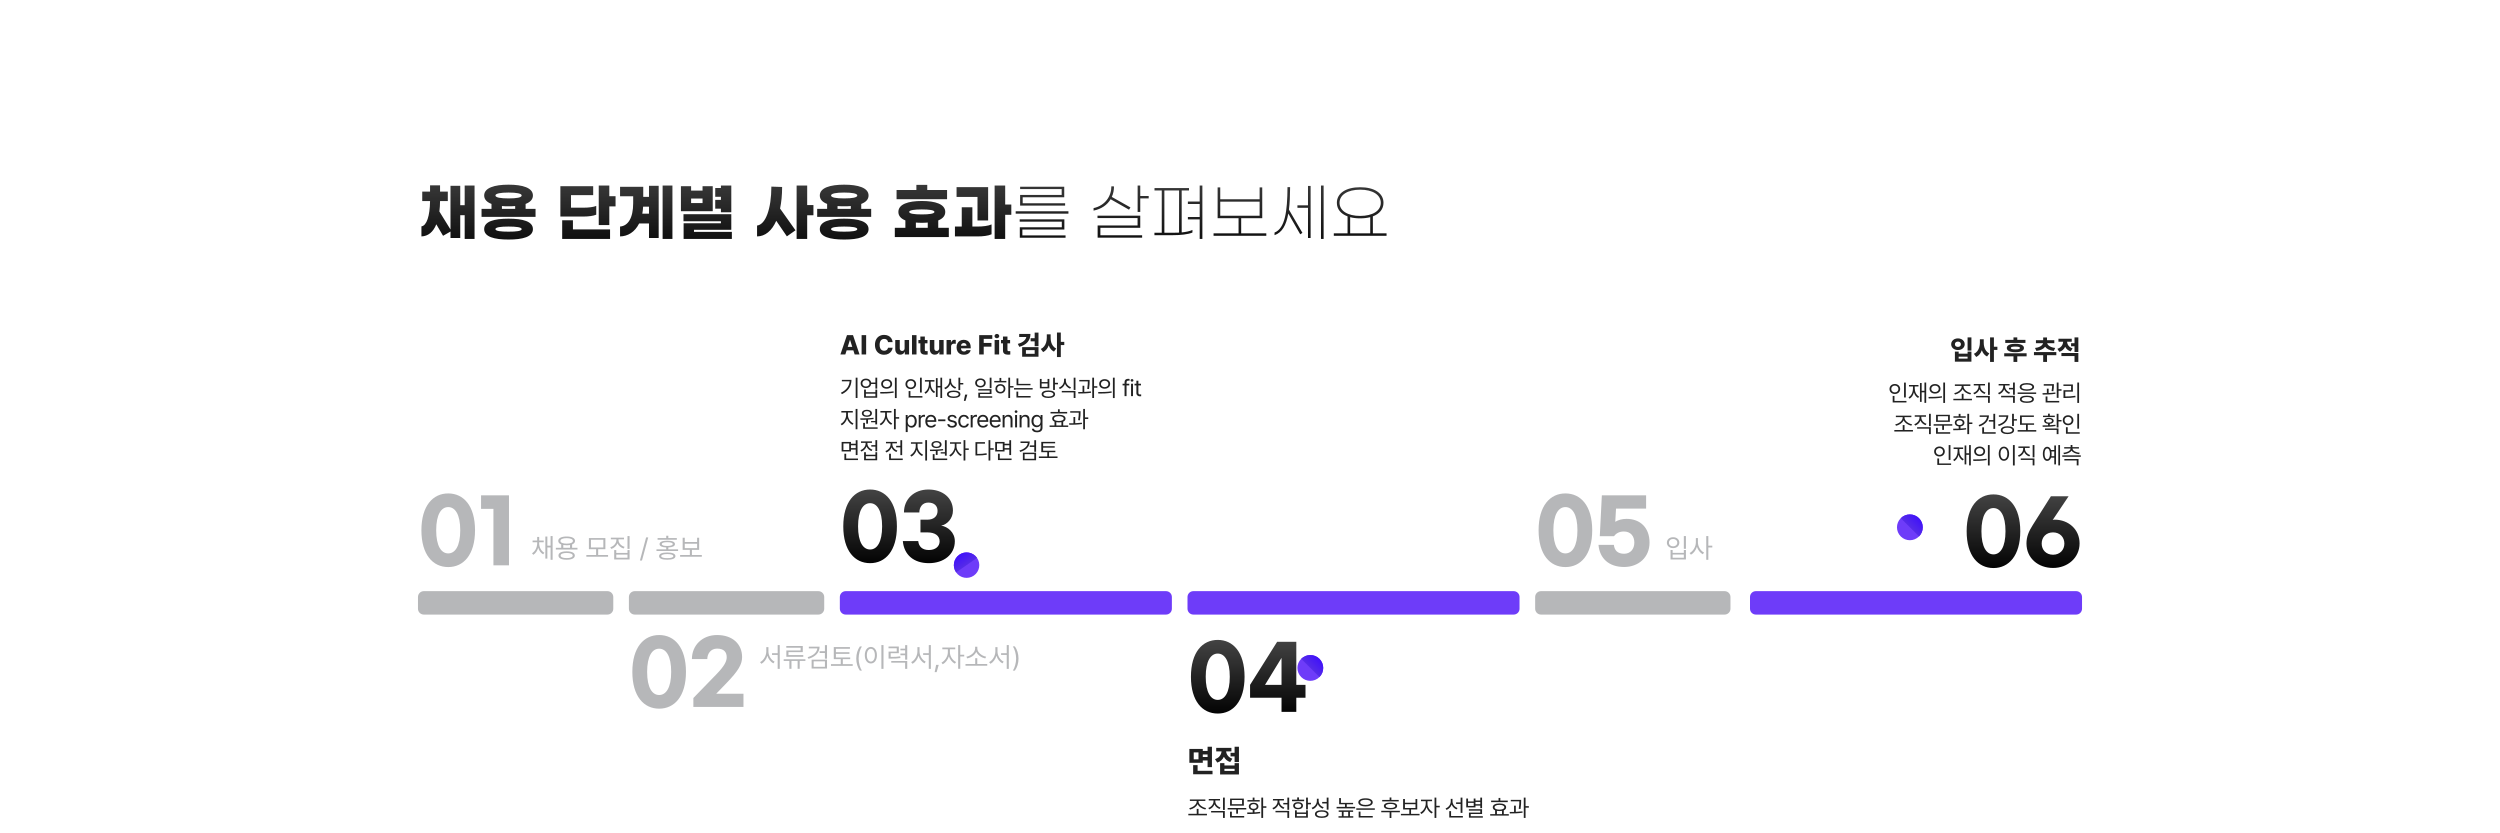 <svg width="1920" height="640" viewBox="0 0 1920 640" fill="none" xmlns="http://www.w3.org/2000/svg">
<rect width="1920" height="640" fill="white"/>
<path d="M344.232 378.948C355.98 378.948 364.824 388.386 364.824 407.262C364.824 426.072 355.98 435.51 344.232 435.51C332.484 435.51 323.64 426.072 323.64 407.262C323.64 388.386 332.484 378.948 344.232 378.948ZM344.232 389.442C338.952 389.442 334.992 394.986 334.992 407.262C334.992 419.472 338.952 425.016 344.232 425.016C349.512 425.016 353.472 419.472 353.472 407.262C353.472 394.986 349.512 389.442 344.232 389.442ZM390.901 380.4V434.19H378.955V390.828H369.451V380.4H390.901Z" fill="#B6B7B9"/>
<path d="M414.07 417.278C414.081 420.19 415.567 423.185 418.069 424.518L417.126 425.728C415.311 424.733 413.999 422.856 413.332 420.662C412.686 423 411.374 425.03 409.559 426.097L408.595 424.907C411.056 423.461 412.542 420.293 412.553 417.278V416.438H409.025V415.104H412.553V412.356H414.091V415.104H417.577V416.438H414.07V417.278ZM418.828 428.988V412.069H420.366V419.062H422.848V411.68H424.406V429.911H422.848V420.437H420.366V428.988H418.828ZM443.499 420.703V422.036H426.888V420.703H431.01V418.129C429.554 417.565 428.733 416.643 428.733 415.412C428.733 413.269 431.194 412.039 435.193 412.028C439.162 412.039 441.623 413.269 441.633 415.412C441.623 416.632 440.812 417.555 439.377 418.129V420.703H443.499ZM428.897 426.65C428.887 424.569 431.235 423.42 435.193 423.431C439.1 423.42 441.448 424.569 441.469 426.65C441.448 428.732 439.1 429.87 435.193 429.87C431.235 429.87 428.887 428.732 428.897 426.65ZM430.395 415.412C430.384 416.745 432.209 417.514 435.193 417.524C438.146 417.514 439.982 416.745 439.992 415.412C439.982 414.1 438.146 413.3 435.193 413.3C432.209 413.3 430.384 414.1 430.395 415.412ZM430.538 426.65C430.518 427.891 432.271 428.629 435.193 428.619C438.085 428.629 439.838 427.891 439.849 426.65C439.838 425.41 438.085 424.682 435.193 424.661C432.271 424.682 430.518 425.41 430.538 426.65ZM432.609 420.703H437.777V418.56C437.008 418.704 436.147 418.775 435.193 418.775C434.24 418.775 433.378 418.704 432.609 418.57V420.703ZM467.001 426.22V427.573H450.308V426.22H457.813V421.77H452.276V413.218H464.93V421.77H459.393V426.22H467.001ZM453.855 420.478H463.371V414.51H453.855V420.478ZM475.02 414.694C475.03 417.073 476.999 419.186 479.716 420.006L478.896 421.277C476.763 420.601 475.05 419.134 474.23 417.248C473.42 419.268 471.697 420.847 469.523 421.585L468.683 420.313C471.431 419.442 473.389 417.196 473.399 414.694V414.223H469.134V412.91H479.224V414.223H475.02V414.694ZM471.697 429.665V422.446H473.297V424.661H481.91V422.446H483.51V429.665H471.697ZM473.297 428.353H481.91V425.953H473.297V428.353ZM481.91 421.544V411.68H483.51V421.544H481.91ZM497.845 412.705L493.046 430.485H491.446L496.225 412.705H497.845ZM512.467 424.312C516.466 424.302 518.722 425.276 518.742 427.122C518.722 428.927 516.466 429.87 512.467 429.87C508.427 429.87 506.161 428.927 506.171 427.122C506.161 425.276 508.427 424.302 512.467 424.312ZM504.161 423.164V421.872H511.667V420.447C508.386 420.324 506.54 419.442 506.54 417.873C506.54 416.14 508.683 415.258 512.467 415.248C516.24 415.258 518.373 416.14 518.373 417.873C518.373 419.442 516.538 420.324 513.267 420.447V421.872H520.772V423.164H504.161ZM505.022 414.51V413.218H511.667V411.434H513.267V413.218H519.809V414.51H505.022ZM507.812 427.122C507.822 428.117 509.503 428.67 512.467 428.66C515.42 428.67 517.102 428.117 517.102 427.122C517.102 426.086 515.42 425.522 512.467 425.522C509.503 425.522 507.822 426.086 507.812 427.122ZM508.263 417.873C508.252 418.775 509.791 419.298 512.467 419.309C515.143 419.298 516.661 418.775 516.671 417.873C516.661 416.909 515.143 416.386 512.467 416.396C509.791 416.386 508.252 416.909 508.263 417.873ZM539.004 426.24V427.573H522.311V426.24H529.816V422.303H524.279V412.972H525.899V416.273H535.374V412.972H536.953V422.303H531.396V426.24H539.004ZM525.899 420.99H535.374V417.586H525.899V420.99Z" fill="#B6B7B9"/>
<path d="M506.232 487.698C517.98 487.698 526.824 497.136 526.824 516.012C526.824 534.822 517.98 544.26 506.232 544.26C494.484 544.26 485.64 534.822 485.64 516.012C485.64 497.136 494.484 487.698 506.232 487.698ZM506.232 498.192C500.952 498.192 496.992 503.736 496.992 516.012C496.992 528.222 500.952 533.766 506.232 533.766C511.512 533.766 515.472 528.222 515.472 516.012C515.472 503.736 511.512 498.192 506.232 498.192ZM550.723 487.698C562.801 487.698 569.929 494.826 569.929 504.594C569.929 510.204 567.223 515.022 557.785 524.79L550.063 532.776H570.985V542.94H532.507V536.076L550.129 517.926C556.597 511.26 558.115 507.762 558.115 504.726C558.115 500.766 555.937 498.126 550.723 498.126C545.839 498.126 543.199 502.086 543.199 506.178H531.385C531.385 495.618 539.371 487.698 550.723 487.698Z" fill="#B6B7B9"/>
<path d="M590.157 500.331C590.147 503.633 592.27 506.955 594.915 508.165L593.951 509.478C591.88 508.411 590.167 506.237 589.357 503.643C588.547 506.371 586.835 508.708 584.764 509.806L583.718 508.514C586.394 507.201 588.506 503.694 588.517 500.331V497.009H590.157V500.331ZM592.926 502.977V501.664H597.253V495.43H598.853V513.702H597.253V502.977H592.926ZM618.561 506.319V507.611H614.172V513.661H612.572V507.611H607.855V513.661H606.235V507.611H601.867V506.319H618.561ZM603.877 497.48V496.147H616.53V500.823H605.538V503.1H616.92V504.433H603.918V499.572H614.89V497.48H603.877ZM629.45 496.619C629.44 501.192 626.169 504.474 620.919 505.971L620.242 504.699C624.6 503.469 627.389 501.049 627.738 497.952H621.186V496.619H629.45ZM623.318 513.415V506.627H635.151V513.415H623.318ZM624.877 512.103H633.552V507.919H624.877V512.103ZM629.491 501.5V500.146H633.531V495.45H635.151V505.848H633.531V501.5H629.491ZM652.952 504.925V506.237H647.292V510.052H654.88V511.385H638.187V510.052H645.692V506.237H640.34V496.927H652.747V498.26H641.98V500.864H652.357V502.177H641.98V504.925H652.952ZM657.607 505.745C657.618 502.095 658.602 499.049 660.376 496.476H661.955C660.561 498.383 659.443 502.3 659.433 505.745C659.443 509.201 660.561 513.118 661.955 515.035H660.376C658.602 512.451 657.618 509.406 657.607 505.745ZM678.525 495.43V513.702H676.905V495.43H678.525ZM664.17 503.202C664.18 499.326 666.108 496.855 668.825 496.845C671.532 496.855 673.491 499.326 673.48 503.202C673.491 507.088 671.532 509.549 668.825 509.539C666.108 509.549 664.18 507.088 664.17 503.202ZM665.729 503.202C665.729 506.166 667 508.114 668.825 508.104C670.661 508.114 671.922 506.166 671.922 503.202C671.922 500.239 670.661 498.291 668.825 498.28C667 498.291 665.729 500.239 665.729 503.202ZM690.297 496.558V501.664H684.021V504.494C687.446 504.504 689.22 504.433 691.363 504.043L691.527 505.376C689.261 505.745 687.405 505.807 683.714 505.807H682.422V500.434H688.697V497.85H682.381V496.558H690.297ZM684.473 508.944V507.632H696.757V513.702H695.137V508.944H684.473ZM691.507 503.264V501.931H695.137V499.47H691.507V498.157H695.137V495.45H696.757V506.647H695.137V503.264H691.507ZM706.211 500.331C706.201 503.633 708.323 506.955 710.969 508.165L710.005 509.478C707.934 508.411 706.221 506.237 705.411 503.643C704.601 506.371 702.889 508.708 700.817 509.806L699.771 508.514C702.448 507.201 704.56 503.694 704.57 500.331V497.009H706.211V500.331ZM708.979 502.977V501.664H713.307V495.43H714.906V513.702H713.307V502.977H708.979ZM720.936 510.626L719.336 516.204H717.818L718.946 510.626H720.936ZM729.528 501.028C729.508 503.951 731.62 507.17 734.266 508.432L733.343 509.703C731.292 508.698 729.559 506.545 728.739 504.074C727.898 506.75 726.073 509.108 724.032 510.154L723.048 508.883C725.673 507.601 727.929 504.135 727.949 501.028V498.649H723.704V497.316H733.63V498.649H729.528V501.028ZM735.865 513.661V495.43H737.465V502.812H740.521V504.187H737.465V513.661H735.865ZM758.198 509.949V511.282H741.505V509.949H748.97V505.479H750.549V509.949H758.198ZM742.161 504.351C745.35 503.807 748.898 501.141 748.908 498.075V496.681H750.59V498.075C750.6 501.121 754.199 503.807 757.378 504.351L756.66 505.684C753.881 505.109 750.949 503.233 749.77 500.608C748.57 503.223 745.668 505.109 742.879 505.684L742.161 504.351ZM766.073 500.331C766.063 503.633 768.186 506.955 770.831 508.165L769.867 509.478C767.796 508.411 766.083 506.237 765.273 503.643C764.463 506.371 762.751 508.708 760.68 509.806L759.634 508.514C762.31 507.201 764.422 503.694 764.433 500.331V497.009H766.073V500.331ZM768.842 502.977V501.664H773.169V495.43H774.769V513.702H773.169V502.977H768.842ZM782.213 505.745C782.203 509.396 781.218 512.441 779.444 515.015H777.865C779.26 513.107 780.377 509.19 780.388 505.745C780.377 502.29 779.26 498.373 777.865 496.455H779.444C781.218 499.039 782.203 502.084 782.213 505.745Z" fill="#B6B7B9"/>
<path d="M1202.23 378.948C1213.98 378.948 1222.82 388.386 1222.82 407.262C1222.82 426.072 1213.98 435.51 1202.23 435.51C1190.48 435.51 1181.64 426.072 1181.64 407.262C1181.64 388.386 1190.48 378.948 1202.23 378.948ZM1202.23 389.442C1196.95 389.442 1192.99 394.986 1192.99 407.262C1192.99 419.472 1196.95 425.016 1202.23 425.016C1207.51 425.016 1211.47 419.472 1211.47 407.262C1211.47 394.986 1207.51 389.442 1202.23 389.442ZM1247.32 435.444C1235.63 435.444 1228.51 428.844 1227.65 418.482H1239.46C1239.92 422.772 1242.37 425.28 1247.32 425.28C1252.2 425.28 1255.17 421.65 1255.17 416.7C1255.17 411.684 1252.27 408.186 1247.12 408.186C1243.36 408.186 1240.98 409.836 1239.53 411.816H1228.64L1230.22 380.4H1264.21V390.63H1241.11L1240.52 400.728C1242.83 399.342 1245.73 398.484 1249.16 398.484C1259.72 398.484 1266.85 405.282 1266.85 416.7C1266.85 428.052 1258.4 435.444 1247.32 435.444Z" fill="#B6B7B9"/>
<path d="M1294.79 411.68V421.462H1293.19V411.68H1294.79ZM1280.17 416.766C1280.16 414.274 1282.18 412.562 1284.95 412.582C1287.72 412.562 1289.72 414.274 1289.73 416.766C1289.72 419.247 1287.72 420.959 1284.95 420.949C1282.18 420.959 1280.16 419.247 1280.17 416.766ZM1281.75 416.766C1281.73 418.427 1283.07 419.606 1284.95 419.616C1286.8 419.606 1288.15 418.427 1288.15 416.766C1288.15 415.094 1286.8 413.925 1284.95 413.936C1283.07 413.925 1281.73 415.094 1281.75 416.766ZM1282.98 429.665V422.385H1284.58V424.6H1293.19V422.385H1294.79V429.665H1282.98ZM1284.58 428.353H1293.19V425.892H1284.58V428.353ZM1304 416.581C1304 419.791 1306.12 423.103 1308.72 424.374L1307.73 425.666C1305.72 424.62 1304.04 422.457 1303.23 419.924C1302.42 422.61 1300.7 424.917 1298.65 426.015L1297.62 424.723C1300.29 423.41 1302.4 419.914 1302.42 416.581V413.259H1304V416.581ZM1310.4 429.911V411.68H1312V419.083H1315.05V420.478H1312V429.911H1310.4Z" fill="#B6B7B9"/>
<path d="M321 458.5C321 456.015 323.015 454 325.5 454H466.5C468.985 454 471 456.016 471 458.501C471 461.656 471 464.344 471 467.499C471 469.984 468.985 472 466.5 472H325.5C323.015 472 321 469.985 321 467.5V458.5Z" fill="#B6B7B9"/>
<path d="M483 458.5C483 456.015 485.015 454 487.5 454H628.5C630.985 454 633 456.015 633 458.5V467.5C633 469.985 630.985 472 628.5 472H487.5C485.015 472 483 469.985 483 467.5V458.5Z" fill="#B6B7B9"/>
<path d="M645 458.5C645 456.015 647.015 454 649.5 454H895.5C897.985 454 900 456.015 900 458.5V467.5C900 469.985 897.985 472 895.5 472H649.5C647.015 472 645 469.985 645 467.5V458.5Z" fill="#6E3CF9"/>
<path d="M912 458.5C912 456.015 914.015 454 916.5 454H1162.5C1164.99 454 1167 456.015 1167 458.5V467.5C1167 469.985 1164.99 472 1162.5 472H916.5C914.015 472 912 469.985 912 467.5V458.5Z" fill="#6E3CF9"/>
<path d="M1179 458.5C1179 456.015 1181.01 454 1183.5 454H1324.5C1326.99 454 1329 456.015 1329 458.5V467.5C1329 469.985 1326.99 472 1324.5 472H1183.5C1181.01 472 1179 469.985 1179 467.5V458.5Z" fill="#B6B7B9"/>
<path d="M1344 458.5C1344 456.015 1346.01 454 1348.5 454H1594.5C1596.99 454 1599 456.015 1599 458.5V467.5C1599 469.985 1596.99 472 1594.5 472H1348.5C1346.01 472 1344 469.985 1344 467.5V458.5Z" fill="#6E3CF9"/>
<path d="M1514.05 269.273H1511.1V259.143H1514.05V269.273ZM1498.49 264.393C1498.49 263.524 1498.71 262.749 1499.17 262.065C1499.62 261.375 1500.24 260.838 1501.03 260.455C1501.83 260.072 1502.72 259.881 1503.7 259.881C1504.67 259.881 1505.56 260.072 1506.35 260.455C1507.15 260.838 1507.77 261.375 1508.22 262.065C1508.68 262.749 1508.91 263.524 1508.91 264.393C1508.91 265.24 1508.68 266.002 1508.22 266.679C1507.77 267.356 1507.15 267.886 1506.35 268.269C1505.56 268.651 1504.67 268.843 1503.7 268.843C1502.72 268.843 1501.83 268.651 1501.03 268.269C1500.24 267.886 1499.62 267.356 1499.17 266.679C1498.71 266.002 1498.49 265.24 1498.49 264.393ZM1501.36 270.053H1504.25V271.632H1511.1V270.053H1514.05V277.764H1501.36V270.053ZM1501.36 264.393C1501.36 265.035 1501.57 265.534 1502 265.89C1502.43 266.238 1502.99 266.416 1503.7 266.423C1504.38 266.416 1504.93 266.235 1505.35 265.879C1505.77 265.524 1505.98 265.028 1505.97 264.393C1505.98 263.757 1505.77 263.258 1505.35 262.896C1504.92 262.526 1504.37 262.342 1503.7 262.342C1503 262.342 1502.44 262.526 1502.01 262.896C1501.57 263.258 1501.36 263.757 1501.36 264.393ZM1511.1 275.385V273.908H1504.25V275.385H1511.1ZM1523.51 263.142C1523.5 264.331 1523.64 265.466 1523.94 266.546C1524.23 267.619 1524.7 268.583 1525.34 269.438C1525.99 270.292 1526.82 270.962 1527.81 271.447L1526.05 273.785C1524.2 272.89 1522.86 271.287 1522.04 268.976C1521.62 270.166 1521.06 271.201 1520.35 272.083C1519.64 272.965 1518.77 273.655 1517.75 274.154L1515.94 271.755C1517 271.276 1517.87 270.593 1518.56 269.704C1519.25 268.815 1519.75 267.811 1520.06 266.689C1520.38 265.562 1520.55 264.379 1520.55 263.142V260.537H1523.51V263.142ZM1528.37 259.143H1531.32V266.279H1533.99V268.761H1531.32V277.969H1528.37V259.143ZM1555.54 263.388H1540.04V261.029H1546.35V259.143H1549.27V261.029H1555.54V263.388ZM1539.24 271.304H1556.44V273.683H1549.27V277.989H1546.35V273.683H1539.24V271.304ZM1541.21 267.264C1541.21 266.566 1541.47 265.975 1541.99 265.49C1542.51 265.004 1543.27 264.639 1544.25 264.393C1545.24 264.14 1546.43 264.017 1547.81 264.023C1549.18 264.017 1550.36 264.14 1551.35 264.393C1552.34 264.639 1553.1 265.004 1553.62 265.49C1554.15 265.975 1554.41 266.566 1554.41 267.264C1554.41 267.954 1554.15 268.542 1553.62 269.027C1553.1 269.513 1552.34 269.882 1551.35 270.135C1550.36 270.381 1549.18 270.504 1547.81 270.504C1546.43 270.504 1545.24 270.381 1544.25 270.135C1543.27 269.882 1542.51 269.513 1541.99 269.027C1541.47 268.542 1541.21 267.954 1541.21 267.264ZM1544.28 267.264C1544.28 267.633 1544.56 267.903 1545.12 268.074C1545.7 268.245 1546.59 268.33 1547.81 268.33C1549.02 268.33 1549.91 268.245 1550.49 268.074C1551.06 267.903 1551.35 267.633 1551.36 267.264C1551.35 266.881 1551.06 266.607 1550.49 266.443C1549.92 266.272 1549.03 266.184 1547.81 266.177C1546.59 266.184 1545.69 266.272 1545.12 266.443C1544.56 266.607 1544.28 266.881 1544.28 267.264ZM1579.25 272.78H1572.11V277.989H1569.16V272.78H1562.08V270.381H1579.25V272.78ZM1562.88 267.223C1564.15 267.086 1565.22 266.826 1566.1 266.443C1566.99 266.061 1567.68 265.62 1568.16 265.121C1568.65 264.622 1568.96 264.105 1569.09 263.572H1563.6V261.255H1569.16V259.184H1572.11V261.255H1577.71V263.572H1572.2C1572.33 264.099 1572.64 264.615 1573.13 265.121C1573.62 265.62 1574.31 266.061 1575.19 266.443C1576.07 266.826 1577.14 267.086 1578.39 267.223L1577.32 269.52C1575.76 269.349 1574.42 268.983 1573.3 268.422C1572.18 267.862 1571.3 267.161 1570.66 266.32C1570.02 267.161 1569.14 267.862 1568.01 268.422C1566.88 268.983 1565.53 269.349 1563.95 269.52L1562.88 267.223ZM1591.1 262.465H1587.52C1587.56 263.183 1587.73 263.873 1588.04 264.536C1588.34 265.192 1588.8 265.787 1589.42 266.32C1590.04 266.854 1590.81 267.271 1591.74 267.571L1590.3 269.848C1589.3 269.547 1588.45 269.096 1587.75 268.494C1587.04 267.886 1586.48 267.161 1586.05 266.32C1585.62 267.25 1585.04 268.05 1584.29 268.72C1583.55 269.39 1582.65 269.889 1581.59 270.217L1580.07 267.899C1581.05 267.592 1581.86 267.154 1582.5 266.587C1583.15 266.02 1583.63 265.384 1583.94 264.68C1584.27 263.969 1584.45 263.23 1584.49 262.465H1580.89V260.127H1591.1V262.465ZM1583.17 271.119H1596.17V277.969H1593.23V273.457H1583.17V271.119ZM1590.59 263.552H1593.23V259.143H1596.17V270.34H1593.23V265.951H1590.59V263.552Z" fill="#222222"/>
<path d="M1463.67 293.814V305.24H1462.3V293.814H1463.67ZM1451.14 298.736C1451.13 296.486 1452.9 294.913 1455.24 294.904C1457.57 294.913 1459.32 296.486 1459.33 298.736C1459.32 301.013 1457.57 302.595 1455.24 302.586C1452.9 302.595 1451.13 301.013 1451.14 298.736ZM1452.49 298.736C1452.48 300.292 1453.65 301.373 1455.24 301.373C1456.79 301.373 1457.98 300.292 1457.98 298.736C1457.98 297.207 1456.79 296.117 1455.24 296.117C1453.65 296.117 1452.48 297.207 1452.49 298.736ZM1453.58 309.09V304.08H1454.95V307.93H1464.16V309.09H1453.58ZM1479.31 293.797V309.424H1477.97V301.303H1475.84V308.633H1474.53V294.131H1475.84V300.125H1477.97V293.797H1479.31ZM1465.72 305.135C1467.97 303.896 1469.17 301.241 1469.16 298.068V296.82H1466.09V295.66H1473.4V296.82H1470.5V298.068C1470.5 300.925 1471.69 303.447 1473.91 304.59L1473.08 305.662C1471.51 304.801 1470.42 303.263 1469.87 301.355C1469.33 303.526 1468.22 305.231 1466.58 306.189L1465.72 305.135ZM1486.1 294.939C1488.55 294.948 1490.29 296.442 1490.3 298.613C1490.29 300.793 1488.55 302.278 1486.1 302.287C1483.63 302.278 1481.87 300.793 1481.88 298.613C1481.87 296.442 1483.63 294.948 1486.1 294.939ZM1481.07 304.836C1483.95 304.845 1487.94 304.818 1491.39 304.309L1491.5 305.328C1487.92 305.996 1484.08 306.014 1481.26 306.014L1481.07 304.836ZM1483.23 298.613C1483.22 300.072 1484.43 301.074 1486.1 301.074C1487.75 301.074 1488.96 300.072 1488.95 298.613C1488.96 297.163 1487.75 296.152 1486.1 296.152C1484.43 296.152 1483.22 297.163 1483.23 298.613ZM1492.43 309.459V293.797H1493.8V309.459H1492.43ZM1514.47 306.26V307.42H1500.16V306.26H1506.61V302.463H1508V306.26H1514.47ZM1500.86 301.9C1503.51 301.452 1506.57 299.264 1506.57 296.768V296.381H1501.34V295.221H1513.24V296.381H1508V296.768C1508.01 299.264 1511.08 301.408 1513.78 301.848L1513.22 302.938C1510.83 302.463 1508.31 300.942 1507.3 298.78C1506.3 300.969 1503.79 302.524 1501.44 303.008L1500.86 301.9ZM1520.89 296.697C1520.9 298.798 1522.56 300.714 1524.9 301.479L1524.19 302.551C1522.37 301.936 1520.93 300.652 1520.22 299C1519.54 300.775 1518.08 302.182 1516.21 302.85L1515.49 301.777C1517.84 300.951 1519.49 298.912 1519.5 296.697V296.029H1515.84V294.904H1524.49V296.029H1520.89V296.697ZM1517.66 305.223V304.08H1528.17V309.424H1526.8V305.223H1517.66ZM1526.8 303.254V293.797H1528.17V303.254H1526.8ZM1539.87 296.68C1539.87 298.71 1541.43 300.652 1543.72 301.443L1543 302.533C1541.24 301.9 1539.88 300.591 1539.21 298.982C1538.53 300.775 1537.08 302.217 1535.23 302.902L1534.51 301.812C1536.81 300.986 1538.48 298.903 1538.48 296.697V296.012H1534.95V294.887H1543.37V296.012H1539.87V296.68ZM1536.88 305.135V303.992H1547.39V309.424H1546.01V305.135H1536.88ZM1542.88 299.053V297.893H1546.01V293.797H1547.39V303.166H1546.01V299.053H1542.88ZM1563.78 301.408V302.533H1549.55V301.408H1563.78ZM1551.13 297.172C1551.13 295.317 1553.26 294.201 1556.66 294.201C1560.05 294.201 1562.18 295.317 1562.18 297.172C1562.18 299.035 1560.05 300.134 1556.66 300.125C1553.26 300.134 1551.13 299.035 1551.13 297.172ZM1551.27 306.629C1551.26 304.845 1553.27 303.852 1556.66 303.869C1560.01 303.852 1562.03 304.845 1562.04 306.629C1562.03 308.439 1560.01 309.433 1556.66 309.424C1553.27 309.433 1551.26 308.439 1551.27 306.629ZM1552.55 297.172C1552.54 298.341 1554.13 299.035 1556.66 299.035C1559.17 299.035 1560.77 298.341 1560.78 297.172C1560.77 296.003 1559.17 295.309 1556.66 295.326C1554.13 295.309 1552.54 296.003 1552.55 297.172ZM1552.67 306.629C1552.66 307.71 1554.16 308.334 1556.66 308.316C1559.14 308.334 1560.65 307.71 1560.65 306.629C1560.65 305.539 1559.14 304.915 1556.66 304.924C1554.16 304.915 1552.66 305.539 1552.67 306.629ZM1577.39 295.01V295.836C1577.38 296.864 1577.38 298.42 1576.98 300.459L1575.59 300.354C1575.97 298.49 1576.01 297.163 1576.02 296.17H1569.6V295.01H1577.39ZM1568.63 301.918C1569.64 301.918 1570.78 301.909 1571.99 301.874V298.473H1573.36V301.83C1575.09 301.76 1576.88 301.637 1578.51 301.408L1578.6 302.428C1575.32 302.99 1571.56 303.052 1568.77 303.061L1568.63 301.918ZM1571.04 309.09V304.502H1572.43V307.93H1581.48V309.09H1571.04ZM1579.57 305.557V293.797H1580.97V298.895H1583.26V300.072H1580.97V305.557H1579.57ZM1596.73 293.797V309.459H1595.36V293.797H1596.73ZM1584.71 296.398V295.256H1591.98V300.811H1586.15V304.502C1588.74 304.511 1591.05 304.388 1593.85 303.939L1593.99 305.1C1591.11 305.548 1588.74 305.662 1586.04 305.662H1584.74V299.686H1590.59V296.398H1584.71ZM1469.15 330.26V331.42H1454.84V330.26H1461.29V326.463H1462.68V330.26H1469.15ZM1455.54 325.9C1458.19 325.452 1461.25 323.264 1461.25 320.768V320.381H1456.02V319.221H1467.92V320.381H1462.68V320.768C1462.69 323.264 1465.76 325.408 1468.46 325.848L1467.9 326.938C1465.51 326.463 1462.99 324.942 1461.98 322.78C1460.98 324.969 1458.47 326.524 1456.12 327.008L1455.54 325.9ZM1475.57 320.697C1475.58 322.798 1477.24 324.714 1479.58 325.479L1478.87 326.551C1477.05 325.936 1475.61 324.652 1474.9 323C1474.22 324.775 1472.76 326.182 1470.89 326.85L1470.17 325.777C1472.52 324.951 1474.17 322.912 1474.18 320.697V320.029H1470.52V318.904H1479.17V320.029H1475.57V320.697ZM1472.34 329.223V328.08H1482.85V333.424H1481.48V329.223H1472.34ZM1481.48 327.254V317.797H1482.85V327.254H1481.48ZM1499.34 325.795V326.938H1492.98V330.137H1491.61V326.938H1485.03V325.795H1499.34ZM1486.86 333.09V328.59H1488.25V331.93H1497.74V333.09H1486.86ZM1486.9 324.002V318.57H1497.48V324.002H1486.9ZM1488.25 322.895H1496.11V319.66H1488.25V322.895ZM1512.29 317.797V324.459H1514.78V325.619H1512.29V333.424H1510.9V317.797H1512.29ZM1499.96 329.258C1501.24 329.258 1502.72 329.249 1504.27 329.205V327.482C1502.45 327.271 1501.27 326.199 1501.28 324.652C1501.27 322.886 1502.76 321.743 1504.97 321.752C1507.15 321.743 1508.67 322.886 1508.68 324.652C1508.67 326.208 1507.47 327.271 1505.66 327.482V329.152C1507.11 329.082 1508.59 328.959 1509.95 328.766L1510.04 329.82C1506.63 330.4 1502.94 330.436 1500.19 330.436L1499.96 329.258ZM1500.25 320.838V319.713H1504.27V317.832H1505.66V319.713H1509.67V320.838H1500.25ZM1502.57 324.652C1502.57 325.733 1503.52 326.445 1504.97 326.428C1506.4 326.445 1507.36 325.733 1507.36 324.652C1507.36 323.562 1506.4 322.824 1504.97 322.824C1503.52 322.824 1502.57 323.562 1502.57 324.652ZM1532.29 317.814V329.363H1530.9V323.791H1527.44V322.631H1530.9V317.814H1532.29ZM1519.58 326.428C1523.17 325.241 1525.68 322.991 1525.99 320.17H1520.37V319.01H1527.51C1527.49 323.026 1524.61 326.085 1520.18 327.535L1519.58 326.428ZM1522.34 333.09V328.186H1523.74V331.93H1532.69V333.09H1522.34ZM1546.66 317.797V321.875H1549.01V323.018H1546.66V327.184H1545.28V317.797H1546.66ZM1534.46 326.076C1538.23 324.986 1540.63 322.815 1540.92 320.1H1535.14V318.957H1542.4C1542.39 322.938 1539.59 325.856 1535.04 327.201L1534.46 326.076ZM1536.6 330.365C1536.59 328.493 1538.6 327.351 1541.72 327.359C1544.85 327.351 1546.83 328.493 1546.83 330.365C1546.83 332.264 1544.85 333.389 1541.72 333.389C1538.6 333.389 1536.59 332.264 1536.6 330.365ZM1537.97 330.365C1537.95 331.543 1539.42 332.29 1541.72 332.281C1544.01 332.29 1545.5 331.543 1545.5 330.365C1545.5 329.188 1544.01 328.458 1541.72 328.467C1539.42 328.458 1537.95 329.188 1537.97 330.365ZM1562.17 325.127V326.252H1557.33V330.295H1563.85V331.455H1549.55V330.295H1555.98V326.252H1551.37V319.08H1562.01V320.205H1552.76V325.127H1562.17ZM1580.92 317.814V322.543H1583.26V323.703H1580.92V328.291H1579.53V317.814H1580.92ZM1568.65 326.691C1569.9 326.691 1571.36 326.691 1572.89 326.647V325.496C1571.07 325.329 1569.89 324.494 1569.9 323.193C1569.89 321.77 1571.36 320.891 1573.55 320.891C1575.77 320.891 1577.21 321.77 1577.23 323.193C1577.21 324.485 1576.07 325.32 1574.26 325.496V326.595C1575.72 326.524 1577.19 326.401 1578.56 326.199L1578.69 327.201C1575.29 327.799 1571.56 327.825 1568.81 327.816L1568.65 326.691ZM1569.04 320.293V319.238H1572.89V317.674H1574.26V319.238H1578.09V320.293H1569.04ZM1570.57 330.172V329.064H1580.92V333.424H1579.53V330.172H1570.57ZM1571.22 323.193C1571.21 324.011 1572.11 324.564 1573.55 324.547C1574.99 324.564 1575.91 324.011 1575.91 323.193C1575.91 322.367 1574.99 321.857 1573.55 321.875C1572.11 321.857 1571.21 322.367 1571.22 323.193ZM1596.73 317.814V329.24H1595.36V317.814H1596.73ZM1584.2 322.736C1584.19 320.486 1585.95 318.913 1588.29 318.904C1590.63 318.913 1592.38 320.486 1592.39 322.736C1592.38 325.013 1590.63 326.595 1588.29 326.586C1585.95 326.595 1584.19 325.013 1584.2 322.736ZM1585.55 322.736C1585.53 324.292 1586.71 325.373 1588.29 325.373C1589.85 325.373 1591.03 324.292 1591.03 322.736C1591.03 321.207 1589.85 320.117 1588.29 320.117C1586.71 320.117 1585.53 321.207 1585.55 322.736ZM1586.64 333.09V328.08H1588.01V331.93H1597.22V333.09H1586.64ZM1497.95 341.814V353.24H1496.58V341.814H1497.95ZM1485.42 346.736C1485.41 344.486 1487.18 342.913 1489.52 342.904C1491.85 342.913 1493.6 344.486 1493.61 346.736C1493.6 349.013 1491.85 350.595 1489.52 350.586C1487.18 350.595 1485.41 349.013 1485.42 346.736ZM1486.77 346.736C1486.76 348.292 1487.93 349.373 1489.52 349.373C1491.07 349.373 1492.26 348.292 1492.26 346.736C1492.26 345.207 1491.07 344.117 1489.52 344.117C1487.93 344.117 1486.76 345.207 1486.77 346.736ZM1487.86 357.09V352.08H1489.23V355.93H1498.45V357.09H1487.86ZM1513.59 341.797V357.424H1512.25V349.303H1510.12V356.633H1508.81V342.131H1510.12V348.125H1512.25V341.797H1513.59ZM1500 353.135C1502.25 351.896 1503.45 349.241 1503.44 346.068V344.82H1500.37V343.66H1507.68V344.82H1504.78V346.068C1504.78 348.925 1505.97 351.447 1508.19 352.59L1507.36 353.662C1505.79 352.801 1504.7 351.263 1504.15 349.355C1503.61 351.526 1502.5 353.231 1500.86 354.189L1500 353.135ZM1520.38 342.939C1522.83 342.948 1524.57 344.442 1524.58 346.613C1524.57 348.793 1522.83 350.278 1520.38 350.287C1517.91 350.278 1516.15 348.793 1516.16 346.613C1516.15 344.442 1517.91 342.948 1520.38 342.939ZM1515.35 352.836C1518.24 352.845 1522.22 352.818 1525.67 352.309L1525.78 353.328C1522.2 353.996 1518.36 354.014 1515.55 354.014L1515.35 352.836ZM1517.51 346.613C1517.51 348.072 1518.71 349.074 1520.38 349.074C1522.03 349.074 1523.24 348.072 1523.23 346.613C1523.24 345.163 1522.03 344.152 1520.38 344.152C1518.71 344.152 1517.51 345.163 1517.51 346.613ZM1526.71 357.459V341.797H1528.08V357.459H1526.71ZM1547.32 341.797V357.459H1545.93V341.797H1547.32ZM1535.02 348.459C1535.03 345.137 1536.68 343.019 1539.01 343.01C1541.33 343.019 1543.01 345.137 1543 348.459C1543.01 351.79 1541.33 353.899 1539.01 353.891C1536.68 353.899 1535.03 351.79 1535.02 348.459ZM1536.35 348.459C1536.35 350.999 1537.44 352.669 1539.01 352.66C1540.58 352.669 1541.66 350.999 1541.66 348.459C1541.66 345.919 1540.58 344.249 1539.01 344.24C1537.44 344.249 1536.35 345.919 1536.35 348.459ZM1555.17 344.697C1555.18 346.798 1556.84 348.714 1559.18 349.479L1558.47 350.551C1556.66 349.936 1555.21 348.652 1554.5 347C1553.82 348.775 1552.36 350.182 1550.49 350.85L1549.77 349.777C1552.12 348.951 1553.77 346.912 1553.78 344.697V344.029H1550.13V342.904H1558.77V344.029H1555.17V344.697ZM1551.94 353.223V352.08H1562.45V357.424H1561.08V353.223H1551.94ZM1561.08 351.254V341.797H1562.45V351.254H1561.08ZM1582.11 341.797V357.424H1580.78V341.797H1582.11ZM1568.91 348.547C1568.92 345.225 1570.24 343.124 1572.27 343.115C1573.61 343.124 1574.63 344.029 1575.2 345.594H1577.68V342.131H1579V356.633H1577.68V351.5H1575.2C1574.64 353.073 1573.61 353.987 1572.27 353.979C1570.24 353.987 1568.92 351.869 1568.91 348.547ZM1570.2 348.547C1570.19 351.078 1570.99 352.678 1572.27 352.66C1573.54 352.678 1574.36 351.078 1574.36 348.547C1574.36 346.007 1573.54 344.416 1572.27 344.416C1570.99 344.416 1570.19 346.007 1570.2 348.547ZM1575.49 346.736C1575.59 347.29 1575.65 347.896 1575.65 348.547C1575.65 349.188 1575.59 349.795 1575.5 350.34H1577.68V346.736H1575.49ZM1598.06 349.689V350.814H1583.83V349.689H1598.06ZM1584.67 347.738C1587.6 347.483 1590.08 346.271 1590.19 344.486H1585.3V343.379H1590.26V341.762H1591.61V343.379H1596.62V344.486H1591.7C1591.8 346.271 1594.27 347.483 1597.22 347.738L1596.76 348.828C1594.19 348.538 1591.89 347.598 1590.95 346.016C1589.99 347.598 1587.68 348.538 1585.13 348.828L1584.67 347.738ZM1585.41 353.627V352.502H1596.31V357.424H1594.92V353.627H1585.41Z" fill="#222222"/>
<g filter="url(#filter0_d_465_1925)">
<circle cx="1484.73" cy="393.018" r="9.912" transform="rotate(45 1484.73 393.018)" fill="#6E3CF9"/>
<path d="M1491.74 400.027C1493.6 398.168 1494.64 395.647 1494.64 393.018C1494.64 390.389 1493.6 387.868 1491.74 386.009C1489.88 384.15 1487.36 383.106 1484.73 383.106C1482.1 383.106 1479.58 384.15 1477.72 386.009L1484.73 393.018L1491.74 400.027Z" fill="url(#paint0_linear_465_1925)"/>
</g>
<path d="M1530.98 379.698C1542.73 379.698 1551.57 389.136 1551.57 408.012C1551.57 426.822 1542.73 436.26 1530.98 436.26C1519.23 436.26 1510.39 426.822 1510.39 408.012C1510.39 389.136 1519.23 379.698 1530.98 379.698ZM1530.98 390.192C1525.7 390.192 1521.74 395.736 1521.74 408.012C1521.74 420.222 1525.7 425.766 1530.98 425.766C1536.26 425.766 1540.22 420.222 1540.22 408.012C1540.22 395.736 1536.26 390.192 1530.98 390.192ZM1576.73 436.194C1565.51 436.194 1556.33 428.868 1556.33 417.384C1556.33 412.17 1558.05 408.144 1561.22 403.128L1575.08 381.15H1588.67L1576.46 399.366C1576.79 399.234 1577.39 399.102 1577.98 399.102C1588.47 399.102 1597.12 406.428 1597.12 417.318C1597.12 428.34 1588.01 436.194 1576.73 436.194ZM1576.73 426.03C1582.07 426.03 1585.44 422.268 1585.44 417.45C1585.44 412.632 1582.07 408.87 1576.73 408.87C1571.38 408.87 1568.01 412.632 1568.01 417.45C1568.01 422.268 1571.38 426.03 1576.73 426.03Z" fill="url(#paint1_linear_465_1925)"/>
<path d="M935.232 491.448C946.98 491.448 955.824 500.886 955.824 519.762C955.824 538.572 946.98 548.01 935.232 548.01C923.484 548.01 914.64 538.572 914.64 519.762C914.64 500.886 923.484 491.448 935.232 491.448ZM935.232 501.942C929.952 501.942 925.992 507.486 925.992 519.762C925.992 531.972 929.952 537.516 935.232 537.516C940.512 537.516 944.472 531.972 944.472 519.762C944.472 507.486 940.512 501.942 935.232 501.942ZM984.211 546.69V535.866H960.055V525.966L980.845 492.9H995.563V525.966H1002.62V535.866H995.563V546.69H984.211ZM971.539 525.966H984.211V505.242L971.539 525.966Z" fill="url(#paint2_linear_465_1925)"/>
<path d="M923.742 576.742H927.422V573.508H930.773V589.141H927.422V584.031H923.742V585.812H913.43V575.195H923.742V576.742ZM916.336 587.641H919.758V591.953H931.219V594.648H916.336V587.641ZM920.438 583.188V577.844H916.781V583.188H920.438ZM927.422 581.383V579.438H923.742V581.383H927.422ZM951.516 585.273H948.164V580.914H945.047V578.172H948.164V573.484H951.516V585.273ZM933.117 583.023C934.695 582.508 935.895 581.723 936.715 580.668C937.543 579.605 938.02 578.414 938.145 577.094H934.055V574.375H945.727V577.094H941.66C941.785 578.305 942.242 579.414 943.031 580.422C943.82 581.43 944.961 582.18 946.453 582.672L944.812 585.25C943.672 584.883 942.695 584.355 941.883 583.668C941.07 582.973 940.426 582.152 939.949 581.207C939.457 582.262 938.785 583.176 937.934 583.949C937.082 584.715 936.055 585.289 934.852 585.672L933.117 583.023ZM937.031 586.07H940.359V587.875H948.164V586.07H951.516V594.766H937.031V586.07ZM948.164 592.07V590.453H940.359V592.07H948.164Z" fill="#222222"/>
<g filter="url(#filter1_d_465_1925)">
<circle cx="1024.27" cy="501.018" r="9.912" transform="rotate(45 1024.27 501.018)" fill="#6E3CF9"/>
<path d="M1031.28 508.027C1033.14 506.168 1034.18 503.647 1034.18 501.018C1034.18 498.389 1033.14 495.868 1031.28 494.009C1029.42 492.15 1026.9 491.106 1024.27 491.106C1021.64 491.106 1019.12 492.15 1017.26 494.009L1024.27 501.018L1031.28 508.027Z" fill="url(#paint3_linear_465_1925)"/>
</g>
<path d="M926.941 625.01V626.17H912.633V625.01H919.084V621.213H920.473V625.01H926.941ZM913.336 620.65C915.981 620.202 919.049 618.014 919.049 615.518V615.131H913.811V613.971H925.711V615.131H920.473V615.518C920.481 618.014 923.558 620.158 926.256 620.598L925.693 621.688C923.303 621.213 920.78 619.692 919.778 617.53C918.776 619.719 916.263 621.274 913.916 621.758L913.336 620.65ZM933.364 615.447C933.373 617.548 935.034 619.464 937.372 620.229L936.669 621.301C934.85 620.686 933.408 619.402 932.696 617.75C932.011 619.525 930.552 620.932 928.689 621.6L927.968 620.527C930.315 619.701 931.967 617.662 931.976 615.447V614.779H928.32V613.654H936.968V614.779H933.364V615.447ZM930.13 623.973V622.83H940.642V628.174H939.271V623.973H930.13ZM939.271 622.004V612.547H940.642V622.004H939.271ZM957.137 620.545V621.688H950.774V624.887H949.403V621.688H942.829V620.545H957.137ZM944.657 627.84V623.34H946.045V626.68H955.538V627.84H944.657ZM944.692 618.752V613.32H955.274V618.752H944.692ZM946.045 617.645H953.903V614.41H946.045V617.645ZM970.082 612.547V619.209H972.578V620.369H970.082V628.174H968.693V612.547H970.082ZM957.759 624.008C959.034 624.008 960.519 623.999 962.066 623.955V622.232C960.247 622.021 959.06 620.949 959.078 619.402C959.06 617.636 960.554 616.493 962.769 616.502C964.949 616.493 966.469 617.636 966.478 619.402C966.469 620.958 965.265 622.021 963.455 622.232V623.902C964.905 623.832 966.381 623.709 967.744 623.516L967.832 624.57C964.421 625.15 960.73 625.186 957.988 625.186L957.759 624.008ZM958.041 615.588V614.463H962.066V612.582H963.455V614.463H967.463V615.588H958.041ZM960.361 619.402C960.37 620.483 961.319 621.195 962.769 621.178C964.193 621.195 965.151 620.483 965.16 619.402C965.151 618.312 964.193 617.574 962.769 617.574C961.319 617.574 960.37 618.312 960.361 619.402ZM982.559 615.43C982.559 617.46 984.123 619.402 986.408 620.193L985.688 621.283C983.93 620.65 982.567 619.341 981.899 617.732C981.223 619.525 979.772 620.967 977.918 621.652L977.197 620.562C979.5 619.736 981.17 617.653 981.17 615.447V614.762H977.637V613.637H986.057V614.762H982.559V615.43ZM979.57 623.885V622.742H990.082V628.174H988.693V623.885H979.57ZM985.564 617.803V616.643H988.693V612.547H990.082V621.916H988.693V617.803H985.564ZM1004.45 612.547V616.555H1006.81V617.732H1004.45V621.635H1003.08V612.547H1004.45ZM992.269 615.307V614.164H996.241V612.406H997.613V614.164H1001.59V615.307H992.269ZM993.165 618.77C993.156 617.1 994.659 616.036 996.927 616.027C999.168 616.036 1000.67 617.1 1000.69 618.77C1000.67 620.439 999.168 621.521 996.927 621.512C994.659 621.521 993.156 620.439 993.165 618.77ZM994.484 618.77C994.475 619.789 995.45 620.457 996.927 620.457C998.386 620.457 999.37 619.789 999.388 618.77C999.37 617.759 998.386 617.082 996.927 617.1C995.45 617.082 994.475 617.759 994.484 618.77ZM994.571 627.963V622.32H995.943V623.99H1003.08V622.32H1004.45V627.963H994.571ZM995.943 626.855H1003.08V625.08H995.943V626.855ZM1012.72 615.008C1012.7 617.24 1014.29 619.2 1016.59 619.982L1015.81 621.055C1014.09 620.413 1012.74 619.139 1012.06 617.495C1011.39 619.367 1009.97 620.817 1008.08 621.529L1007.32 620.404C1009.73 619.561 1011.33 617.486 1011.35 615.061V613.443H1012.72V615.008ZM1009.87 625.221C1009.86 623.34 1011.86 622.259 1015.11 622.268C1018.35 622.259 1020.35 623.34 1020.35 625.221C1020.35 627.084 1018.35 628.139 1015.11 628.139C1011.86 628.139 1009.86 627.084 1009.87 625.221ZM1011.24 625.221C1011.23 626.354 1012.71 627.04 1015.11 627.031C1017.5 627.04 1018.98 626.354 1018.98 625.221C1018.98 624.052 1017.5 623.357 1015.11 623.357C1012.71 623.357 1011.23 624.052 1011.24 625.221ZM1015.43 617.047V615.904H1018.91V612.547H1020.3V621.811H1018.91V617.047H1015.43ZM1039.17 616.59V617.697H1034.32V619.684H1040.75V620.826H1026.51V619.684H1032.95V617.697H1028.47V612.898H1029.84V616.59H1039.17ZM1027.97 627.963V626.838H1030.52V623.498H1028.11V622.391H1039.19V623.498H1036.76V626.838H1039.31V627.963H1027.97ZM1031.89 626.838H1035.41V623.498H1031.89V626.838ZM1055.86 620.791V621.916H1041.62V620.791H1055.86ZM1043.2 616.203C1043.2 614.243 1045.35 613.092 1048.74 613.109C1052.1 613.092 1054.25 614.243 1054.26 616.203C1054.25 618.146 1052.1 619.314 1048.74 619.314C1045.35 619.314 1043.2 618.146 1043.2 616.203ZM1043.47 627.84V623.287H1044.86V626.68H1054.28V627.84H1043.47ZM1044.63 616.203C1044.62 617.442 1046.22 618.189 1048.74 618.189C1051.25 618.189 1052.84 617.442 1052.85 616.203C1052.84 614.981 1051.25 614.217 1048.74 614.217C1046.22 614.217 1044.62 614.981 1044.63 616.203ZM1074.21 614.34V615.482H1061.53V614.34H1067.23V612.459H1068.58V614.34H1074.21ZM1060.8 623.814V622.672H1075.1V623.814H1068.58V628.209H1067.23V623.814H1060.8ZM1062.82 618.998C1062.8 617.311 1064.72 616.379 1067.91 616.379C1071.09 616.379 1073 617.311 1073.01 618.998C1073 620.65 1071.09 621.582 1067.91 621.6C1064.72 621.582 1062.8 620.65 1062.82 618.998ZM1064.24 618.998C1064.22 619.965 1065.59 620.536 1067.91 620.527C1070.22 620.536 1071.57 619.965 1071.59 618.998C1071.57 618.014 1070.22 617.442 1067.91 617.434C1065.59 617.442 1064.22 618.014 1064.24 618.998ZM1090.21 625.027V626.17H1075.9V625.027H1082.34V621.652H1077.59V613.654H1078.98V616.484H1087.1V613.654H1088.45V621.652H1083.69V625.027H1090.21ZM1078.98 620.527H1087.1V617.609H1078.98V620.527ZM1096.3 617.346C1096.28 619.851 1098.09 622.61 1100.36 623.691L1099.57 624.781C1097.81 623.92 1096.33 622.074 1095.62 619.956C1094.9 622.25 1093.34 624.271 1091.59 625.168L1090.74 624.078C1092.99 622.979 1094.93 620.009 1094.95 617.346V615.307H1091.31V614.164H1099.82V615.307H1096.3V617.346ZM1101.73 628.174V612.547H1103.1V618.875H1105.72V620.053H1103.1V628.174H1101.73ZM1115.53 615.5C1115.53 617.68 1117.11 619.736 1119.39 620.562L1118.62 621.635C1116.91 620.958 1115.54 619.604 1114.87 617.899C1114.21 619.789 1112.78 621.283 1110.94 622.021L1110.2 620.896C1112.55 620.035 1114.16 617.847 1114.17 615.447V613.514H1115.53V615.5ZM1113.03 627.84V622.936H1114.42V626.68H1123.49V627.84H1113.03ZM1118.27 617.398V616.238H1121.75V612.564H1123.14V624.271H1121.75V617.398H1118.27ZM1138.23 612.547V620.721H1136.86V618.717H1133.16V620.088H1126.08V613.285H1127.45V615.535H1131.81V613.285H1133.16V614.797H1136.86V612.547H1138.23ZM1127.45 618.963H1131.81V616.625H1127.45V618.963ZM1128.1 622.584V621.477H1138.23V625.15H1129.51V626.855H1138.82V627.963H1128.14V624.096H1136.86V622.584H1128.1ZM1133.16 617.627H1136.86V615.869H1133.16V617.627ZM1157.96 614.885V616.027H1145.17V614.885H1150.9V612.811H1152.25V614.885H1157.96ZM1144.46 626.381V625.238H1148.24V622.347C1147.08 621.854 1146.44 621.046 1146.45 619.982C1146.43 618.119 1148.39 617.038 1151.58 617.047C1154.75 617.038 1156.72 618.119 1156.72 619.982C1156.72 621.046 1156.07 621.854 1154.91 622.347V625.238H1158.77V626.381H1144.46ZM1147.84 619.982C1147.82 621.116 1149.25 621.802 1151.58 621.811C1153.89 621.802 1155.32 621.116 1155.31 619.982C1155.32 618.822 1153.89 618.137 1151.58 618.137C1149.25 618.137 1147.82 618.822 1147.84 619.982ZM1149.63 625.238H1153.55V622.733C1152.96 622.848 1152.3 622.9 1151.58 622.9C1150.87 622.9 1150.21 622.848 1149.63 622.742V625.238ZM1168.24 614.287V615.096C1168.23 616.335 1168.23 618.4 1167.78 621.301L1166.39 621.178C1166.82 618.559 1166.86 616.66 1166.85 615.412H1160.29V614.287H1168.24ZM1159.41 623.586C1160.44 623.577 1161.58 623.568 1162.79 623.542V618.752H1164.14V623.498C1165.87 623.437 1167.65 623.322 1169.27 623.129L1169.34 624.166C1166.06 624.676 1162.38 624.746 1159.59 624.729L1159.41 623.586ZM1170.26 628.174V612.547H1171.63V619.086H1174.16V620.281H1171.63V628.174H1170.26Z" fill="#222222"/>
<path d="M645.431 272.25L650.476 257.402H655.11L660.135 272.25H656.382L655.377 269.071H650.209L649.204 272.25H645.431ZM654.536 266.405L652.854 261.073H652.731L651.05 266.405H654.536ZM665.2 272.25H661.714V257.402H665.2V272.25ZM682.017 262.755C681.921 261.982 681.61 261.374 681.083 260.93C680.564 260.485 679.891 260.267 679.063 260.273C678.339 260.273 677.71 260.451 677.177 260.807C676.65 261.162 676.244 261.682 675.957 262.365C675.676 263.049 675.536 263.869 675.536 264.826C675.536 265.811 675.676 266.645 675.957 267.328C676.244 268.005 676.65 268.518 677.177 268.866C677.703 269.208 678.325 269.379 679.043 269.379C679.843 269.379 680.506 269.174 681.032 268.764C681.559 268.354 681.887 267.786 682.017 267.062L685.544 267.082C685.448 267.998 685.127 268.866 684.58 269.687C684.04 270.507 683.292 271.173 682.334 271.686C681.377 272.199 680.26 272.455 678.981 272.455C677.628 272.455 676.421 272.154 675.362 271.553C674.302 270.951 673.472 270.076 672.87 268.928C672.269 267.779 671.968 266.412 671.968 264.826C671.968 263.233 672.272 261.863 672.88 260.714C673.489 259.566 674.323 258.694 675.382 258.1C676.449 257.498 677.648 257.197 678.981 257.197C680.171 257.197 681.237 257.416 682.181 257.854C683.131 258.291 683.896 258.93 684.478 259.771C685.065 260.605 685.421 261.6 685.544 262.755H682.017ZM694.731 261.114H698.177V272.25H694.896V270.199H694.772C694.526 270.876 694.103 271.413 693.501 271.809C692.906 272.199 692.195 272.394 691.368 272.394C690.616 272.394 689.953 272.223 689.379 271.881C688.805 271.532 688.357 271.043 688.036 270.415C687.714 269.779 687.554 269.044 687.554 268.21V261.114H691.02V267.554C691.02 268.162 691.177 268.644 691.491 269C691.812 269.348 692.25 269.522 692.804 269.522C693.166 269.522 693.494 269.444 693.788 269.287C694.082 269.123 694.311 268.883 694.475 268.569C694.646 268.254 694.731 267.882 694.731 267.451V261.114ZM703.878 272.25H700.412V257.402H703.878V272.25ZM712.307 263.657H710.276V268.764C710.283 269.099 710.365 269.334 710.522 269.471C710.68 269.608 710.912 269.68 711.22 269.687L711.445 269.697C711.623 269.697 711.958 269.68 712.45 269.646V272.291C711.965 272.366 711.391 272.407 710.728 272.414C709.47 272.407 708.502 272.137 707.826 271.604C707.156 271.064 706.824 270.247 706.831 269.153V263.657H705.334V261.114H706.831V258.448H710.276V261.114H712.307V263.657ZM721.269 261.114H724.714V272.25H721.433V270.199H721.31C721.063 270.876 720.64 271.413 720.038 271.809C719.443 272.199 718.732 272.394 717.905 272.394C717.153 272.394 716.49 272.223 715.916 271.881C715.342 271.532 714.894 271.043 714.573 270.415C714.251 269.779 714.091 269.044 714.091 268.21V261.114H717.557V267.554C717.557 268.162 717.714 268.644 718.028 269C718.35 269.348 718.787 269.522 719.341 269.522C719.703 269.522 720.031 269.444 720.325 269.287C720.619 269.123 720.848 268.883 721.012 268.569C721.183 268.254 721.269 267.882 721.269 267.451V261.114ZM726.949 261.114H730.312V263.124H730.415C730.613 262.413 730.941 261.876 731.399 261.514C731.864 261.145 732.411 260.957 733.04 260.95C733.361 260.964 733.689 261.005 734.024 261.073V264.088C733.86 264.04 733.642 264.002 733.368 263.975C733.102 263.941 732.855 263.924 732.63 263.924C732.206 263.924 731.823 264.02 731.481 264.211C731.146 264.396 730.883 264.659 730.692 265C730.507 265.335 730.415 265.722 730.415 266.159V272.25H726.949V261.114ZM740.259 272.455C739.104 272.455 738.102 272.226 737.254 271.768C736.414 271.303 735.768 270.644 735.316 269.789C734.865 268.928 734.64 267.909 734.64 266.733C734.64 265.592 734.865 264.587 735.316 263.719C735.768 262.844 736.407 262.167 737.234 261.688C738.068 261.21 739.035 260.971 740.136 260.971C741.188 260.971 742.118 261.189 742.925 261.627C743.738 262.064 744.371 262.71 744.822 263.565C745.28 264.419 745.509 265.448 745.509 266.651V267.533H738.044V267.595C738.051 268.312 738.256 268.887 738.659 269.317C739.069 269.741 739.623 269.953 740.32 269.953C740.785 269.953 741.188 269.857 741.53 269.666C741.872 269.475 742.111 269.215 742.248 268.887H745.468C745.324 269.611 745.023 270.244 744.565 270.784C744.114 271.317 743.52 271.73 742.781 272.024C742.05 272.312 741.209 272.455 740.259 272.455ZM742.289 265.503C742.282 265.113 742.19 264.765 742.012 264.457C741.834 264.149 741.588 263.91 741.274 263.739C740.959 263.562 740.607 263.473 740.218 263.473C739.821 263.473 739.459 263.562 739.131 263.739C738.81 263.917 738.55 264.16 738.352 264.467C738.16 264.775 738.058 265.12 738.044 265.503H742.289ZM752.01 257.402H762.079V260.253H755.496V263.391H761.423V266.241H755.496V272.25H752.01V257.402ZM763.863 261.114H767.329V272.25H763.863V261.114ZM765.606 259.781C765.285 259.781 764.988 259.709 764.714 259.566C764.441 259.416 764.222 259.214 764.058 258.961C763.901 258.701 763.822 258.421 763.822 258.12C763.822 257.819 763.901 257.542 764.058 257.29C764.222 257.03 764.441 256.828 764.714 256.685C764.988 256.534 765.285 256.459 765.606 256.459C765.935 256.459 766.235 256.534 766.509 256.685C766.782 256.828 767.001 257.03 767.165 257.29C767.329 257.542 767.411 257.819 767.411 258.12C767.411 258.421 767.329 258.701 767.165 258.961C767.001 259.214 766.782 259.416 766.509 259.566C766.235 259.709 765.935 259.781 765.606 259.781ZM775.758 263.657H773.728V268.764C773.734 269.099 773.816 269.334 773.974 269.471C774.131 269.608 774.363 269.68 774.671 269.687L774.896 269.697C775.074 269.697 775.409 269.68 775.901 269.646V272.291C775.416 272.366 774.842 272.407 774.179 272.414C772.921 272.407 771.954 272.137 771.277 271.604C770.607 271.064 770.275 270.247 770.282 269.153V263.657H768.785V261.114H770.282V258.448H773.728V261.114H775.758V263.657ZM791.385 256.459C791.392 258.94 790.664 261.025 789.201 262.714C787.738 264.396 785.615 265.619 782.833 266.385L781.685 264.088C783.605 263.582 785.116 262.871 786.217 261.955C787.317 261.039 787.984 259.986 788.216 258.797H782.73V256.459H791.385ZM785.007 266.61H797.558V273.993H785.007V266.61ZM794.625 271.696V268.907H787.898V271.696H794.625ZM791.528 259.761H794.625V255.413H797.558V265.872H794.625V262.16H791.528V259.761ZM806.889 259.392C806.882 260.581 807.025 261.716 807.319 262.796C807.613 263.869 808.082 264.833 808.724 265.688C809.374 266.542 810.197 267.212 811.195 267.697L809.432 270.035C807.579 269.14 806.243 267.537 805.422 265.226C805.005 266.416 804.441 267.451 803.73 268.333C803.02 269.215 802.151 269.905 801.126 270.404L799.321 268.005C800.381 267.526 801.252 266.843 801.936 265.954C802.626 265.065 803.129 264.061 803.443 262.939C803.765 261.812 803.929 260.629 803.936 259.392V256.787H806.889V259.392ZM811.749 255.393H814.702V262.529H817.368V265.011H814.702V274.219H811.749V255.393Z" fill="#222222"/>
<path d="M658.553 290.047V305.674H657.164V290.047H658.553ZM645.826 301.613C650.054 299.609 652.216 296.612 652.523 292.877H646.547V291.752H653.93C653.912 296.243 651.82 300.225 646.582 302.738L645.826 301.613ZM665.046 290.785C667.138 290.776 668.738 291.998 669.036 293.791H672.306V290.047H673.695V298.432H672.306V294.934H669.045C668.773 296.779 667.164 298.01 665.046 298.01C662.664 298.01 660.977 296.533 660.986 294.389C660.977 292.271 662.664 290.776 665.046 290.785ZM662.304 294.389C662.304 295.812 663.438 296.841 665.046 296.85C666.619 296.841 667.753 295.812 667.753 294.389C667.753 292.947 666.619 291.945 665.046 291.963C663.438 291.945 662.304 292.947 662.304 294.389ZM663.622 305.463V299.223H665.011V301.209H672.306V299.223H673.695V305.463H663.622ZM665.011 304.338H672.306V302.316H665.011V304.338ZM680.961 291.189C683.413 291.198 685.154 292.692 685.163 294.863C685.154 297.043 683.413 298.528 680.961 298.537C678.492 298.528 676.734 297.043 676.743 294.863C676.734 292.692 678.492 291.198 680.961 291.189ZM675.934 301.086C678.817 301.095 682.798 301.068 686.252 300.559L686.358 301.578C682.781 302.246 678.94 302.264 676.127 302.264L675.934 301.086ZM678.096 294.863C678.087 296.322 679.291 297.324 680.961 297.324C682.614 297.324 683.818 296.322 683.809 294.863C683.818 293.413 682.614 292.402 680.961 292.402C679.291 292.402 678.087 293.413 678.096 294.863ZM687.289 305.709V290.047H688.661V305.709H687.289ZM707.923 290.064V301.49H706.552V290.064H707.923ZM695.389 294.986C695.381 292.736 697.147 291.163 699.485 291.154C701.823 291.163 703.572 292.736 703.581 294.986C703.572 297.263 701.823 298.845 699.485 298.836C697.147 298.845 695.381 297.263 695.389 294.986ZM696.743 294.986C696.725 296.542 697.903 297.623 699.485 297.623C701.041 297.623 702.227 296.542 702.227 294.986C702.227 293.457 701.041 292.367 699.485 292.367C697.903 292.367 696.725 293.457 696.743 294.986ZM697.833 305.34V300.33H699.204V304.18H708.415V305.34H697.833ZM723.557 290.047V305.674H722.221V297.553H720.094V304.883H718.775V290.381H720.094V296.375H722.221V290.047H723.557ZM709.969 301.385C712.219 300.146 713.423 297.491 713.414 294.318V293.07H710.338V291.91H717.65V293.07H714.75V294.318C714.75 297.175 715.937 299.697 718.16 300.84L717.334 301.912C715.761 301.051 714.671 299.513 714.117 297.605C713.581 299.776 712.474 301.481 710.83 302.439L709.969 301.385ZM730.454 292.578C730.454 294.705 732.071 296.656 734.339 297.43L733.583 298.52C731.861 297.887 730.498 296.595 729.813 294.96C729.145 296.814 727.747 298.247 725.919 298.959L725.181 297.852C727.519 296.981 729.092 294.89 729.101 292.473V290.855H730.454V292.578ZM727.255 302.791C727.264 301.007 729.224 299.961 732.441 299.961C735.649 299.961 737.591 301.007 737.591 302.791C737.591 304.61 735.649 305.639 732.441 305.639C729.224 305.639 727.264 304.61 727.255 302.791ZM728.644 302.791C728.626 303.898 730.085 304.54 732.441 304.549C734.805 304.54 736.246 303.898 736.255 302.791C736.246 301.728 734.805 301.068 732.441 301.068C730.085 301.068 728.626 301.728 728.644 302.791ZM736.079 299.557V290.047H737.45V294.125H739.806V295.285H737.45V299.557H736.079ZM742.907 303.072L741.536 307.854H740.235L741.202 303.072H742.907ZM752.993 290.627C755.331 290.636 757.027 292.06 757.036 294.09C757.027 296.129 755.331 297.535 752.993 297.535C750.629 297.535 748.924 296.129 748.932 294.09C748.924 292.06 750.629 290.636 752.993 290.627ZM750.286 294.09C750.268 295.461 751.42 296.41 752.993 296.41C754.54 296.41 755.7 295.461 755.7 294.09C755.7 292.736 754.54 291.778 752.993 291.787C751.42 291.778 750.268 292.736 750.286 294.09ZM751.305 299.943V298.836H761.466V302.598H752.694V304.355H762.028V305.463H751.341V301.561H760.095V299.943H751.305ZM760.095 298.08V290.047H761.466V298.08H760.095ZM775.764 290.047V296.498H778.383V297.641H775.764V305.674H774.393V290.047H775.764ZM763.582 293.703V292.561H767.607V290.24H768.979V292.561H772.881V293.703H763.582ZM764.479 298.59C764.47 296.48 766.087 295.004 768.311 295.004C770.517 295.004 772.125 296.48 772.143 298.59C772.125 300.708 770.517 302.176 768.311 302.176C766.087 302.176 764.47 300.708 764.479 298.59ZM765.797 298.59C765.788 300.014 766.852 301.016 768.311 300.998C769.752 301.016 770.807 300.014 770.824 298.59C770.807 297.175 769.752 296.155 768.311 296.164C766.852 296.155 765.788 297.175 765.797 298.59ZM791.415 294.793V295.9H780.71V290.627H782.081V294.793H791.415ZM778.759 299.152V298.027H793.068V299.152H778.759ZM780.622 305.287V300.752H781.993V304.145H791.503V305.287H780.622ZM805.158 299.873C808.366 299.873 810.308 300.928 810.308 302.756C810.308 304.602 808.366 305.656 805.158 305.674C801.941 305.656 799.981 304.602 799.972 302.756C799.981 300.928 801.941 299.873 805.158 299.873ZM798.619 298.238V291.031H799.972V293.422H804.525V291.031H805.896V298.238H798.619ZM799.972 297.113H804.525V294.512H799.972V297.113ZM801.361 302.756C801.343 303.881 802.802 304.549 805.158 304.549C807.522 304.549 808.963 303.881 808.972 302.756C808.963 301.64 807.522 300.98 805.158 300.963C802.802 300.98 801.343 301.64 801.361 302.756ZM808.796 299.451V290.047H810.168V293.984H812.523V295.162H810.168V299.451H808.796ZM818.595 292.314C818.577 294.591 820.229 296.621 822.55 297.43L821.846 298.52C820.036 297.852 818.603 296.507 817.9 294.775C817.215 296.63 815.773 298.089 813.936 298.801L813.216 297.711C815.554 296.841 817.188 294.679 817.188 292.314V290.82H818.595V292.314ZM815.448 301.385V300.242H825.96V305.674H824.589V301.385H815.448ZM824.589 299.469V290.047H825.96V299.469H824.589ZM836.83 291.787V292.596C836.821 293.835 836.821 295.9 836.373 298.801L834.984 298.678C835.415 296.059 835.45 294.16 835.441 292.912H828.885V291.787H836.83ZM828.006 301.086C829.034 301.077 830.177 301.068 831.381 301.042V296.252H832.734V300.998C834.466 300.937 836.241 300.822 837.867 300.629L837.938 301.666C834.65 302.176 830.977 302.246 828.182 302.229L828.006 301.086ZM838.852 305.674V290.047H840.223V296.586H842.754V297.781H840.223V305.674H838.852ZM848.386 291.189C850.838 291.198 852.578 292.692 852.587 294.863C852.578 297.043 850.838 298.528 848.386 298.537C845.916 298.528 844.158 297.043 844.167 294.863C844.158 292.692 845.916 291.198 848.386 291.189ZM843.359 301.086C846.241 301.095 850.223 301.068 853.677 300.559L853.782 301.578C850.205 302.246 846.364 302.264 843.552 302.264L843.359 301.086ZM845.521 294.863C845.512 296.322 846.716 297.324 848.386 297.324C850.038 297.324 851.242 296.322 851.234 294.863C851.242 293.413 850.038 292.402 848.386 292.402C846.716 292.402 845.512 293.413 845.521 294.863ZM854.714 305.709V290.047H856.085V305.709H854.714ZM867.296 294.705V295.971H865.187V304.25H863.658V295.971H862.129V294.705H863.658V293.404C863.667 291.857 864.695 290.926 866.382 290.926C866.752 290.926 867.191 290.97 867.507 291.031V292.385C867.182 292.332 866.91 292.314 866.716 292.314C865.653 292.314 865.178 292.754 865.187 293.738V294.705H867.296ZM868.639 304.25V294.705H870.151V304.25H868.639ZM868.341 292.121C868.332 291.559 868.815 291.11 869.395 291.119C869.975 291.11 870.459 291.559 870.468 292.121C870.459 292.675 869.975 293.123 869.395 293.123C868.815 293.123 868.332 292.675 868.341 292.121ZM876.275 294.705V295.971H874.271V301.508C874.263 302.729 874.878 302.932 875.52 302.932C875.792 302.932 876.196 302.905 876.416 302.896V304.303C876.179 304.338 875.81 304.373 875.361 304.373C874.087 304.373 872.751 303.582 872.742 301.895V295.971H871.301V294.705H872.742V292.42H874.271V294.705H876.275ZM651.223 318.846C651.231 321.5 653.156 324.198 655.459 325.191L654.686 326.281C652.857 325.455 651.284 323.653 650.555 321.491C649.825 323.785 648.243 325.771 646.459 326.668L645.633 325.578C647.874 324.506 649.825 321.553 649.834 318.846V316.807H646.143V315.664H654.949V316.807H651.223V318.846ZM657.129 329.674V314.047H658.518V329.674H657.129ZM673.624 314.064V325.93H672.236V324.312H669.001V323.311H672.236V314.064H673.624ZM660.652 321.307C663.561 321.289 667.481 321.263 670.829 320.85L670.917 321.852C669.529 322.071 668.061 322.212 666.628 322.3V325.385H665.239V322.37C663.657 322.432 662.154 322.432 660.845 322.432L660.652 321.307ZM661.917 317.422C661.908 315.778 663.473 314.697 665.784 314.697C668.078 314.697 669.643 315.778 669.652 317.422C669.643 319.092 668.078 320.129 665.784 320.129C663.473 320.129 661.908 319.092 661.917 317.422ZM662.902 329.34V324.77H664.29V328.18H674.011V329.34H662.902ZM663.236 317.422C663.218 318.441 664.255 319.101 665.784 319.109C667.27 319.101 668.324 318.441 668.333 317.422C668.324 316.42 667.27 315.734 665.784 315.752C664.255 315.734 663.218 316.42 663.236 317.422ZM681.137 318.846C681.12 321.351 682.93 324.11 685.198 325.191L684.407 326.281C682.649 325.42 681.163 323.574 680.46 321.456C679.74 323.75 678.175 325.771 676.426 326.668L675.582 325.578C677.832 324.479 679.766 321.509 679.784 318.846V316.807H676.145V315.664H684.653V316.807H681.137V318.846ZM686.569 329.674V314.047H687.94V320.375H690.559V321.553H687.94V329.674H686.569ZM695.6 331.836V318.705H697.059V320.217H697.235C697.56 319.707 698.14 318.582 699.995 318.582C702.394 318.582 704.055 320.48 704.055 323.504C704.055 326.536 702.394 328.452 700.013 328.443C698.193 328.452 697.56 327.318 697.235 326.791H697.112V331.836H695.6ZM697.077 323.469C697.086 325.613 698.044 327.09 699.802 327.09C701.612 327.09 702.544 325.499 702.544 323.469C702.544 321.474 701.638 319.936 699.802 319.936C698.017 319.936 697.086 321.351 697.077 323.469ZM705.574 328.25V318.705H707.033V320.164H707.139C707.481 319.197 708.475 318.556 709.6 318.547C709.828 318.556 710.215 318.564 710.391 318.582V320.111C710.276 320.085 709.872 320.006 709.477 320.006C708.105 320.006 707.086 320.955 707.086 322.238V328.25H705.574ZM715.109 328.443C712.349 328.452 710.644 326.483 710.644 323.557C710.644 320.621 712.375 318.582 714.968 318.582C716.972 318.582 719.09 319.812 719.081 323.346V323.979H712.155C712.235 326 713.412 327.107 715.109 327.107C716.251 327.107 716.972 326.606 717.323 326.018H718.941C718.492 327.468 717.077 328.452 715.109 328.443ZM712.164 322.695H717.552C717.543 321.104 716.541 319.918 714.968 319.918C713.316 319.918 712.27 321.219 712.164 322.695ZM726.067 322.115V323.504H720.495V322.115H726.067ZM733.246 321.184C733.035 320.393 732.428 319.874 731.312 319.865C730.134 319.874 729.299 320.507 729.291 321.307C729.299 321.939 729.809 322.37 730.925 322.643L732.349 322.994C734.054 323.398 734.889 324.251 734.898 325.578C734.889 327.23 733.545 328.452 731.154 328.443C729.009 328.452 727.735 327.494 727.48 325.754H729.062C729.238 326.686 729.915 327.134 731.119 327.125C732.481 327.134 733.334 326.562 733.334 325.666C733.334 324.989 732.85 324.55 731.769 324.295L730.328 323.961C728.667 323.574 727.779 322.669 727.779 321.395C727.779 319.76 729.212 318.582 731.312 318.582C733.29 318.582 734.529 319.637 734.722 321.184H733.246ZM740.319 328.443C737.612 328.452 735.96 326.387 735.96 323.521C735.96 320.621 737.691 318.582 740.284 318.582C742.314 318.582 743.844 319.786 744.081 321.588H742.569C742.349 320.718 741.594 319.918 740.319 319.918C738.614 319.918 737.48 321.324 737.471 323.469C737.48 325.675 738.588 327.09 740.319 327.09C741.444 327.09 742.305 326.483 742.569 325.438H744.081C743.844 327.143 742.437 328.452 740.319 328.443ZM745.494 328.25V318.705H746.953V320.164H747.059C747.401 319.197 748.395 318.556 749.52 318.547C749.748 318.556 750.135 318.564 750.311 318.582V320.111C750.196 320.085 749.792 320.006 749.396 320.006C748.025 320.006 747.006 320.955 747.006 322.238V328.25H745.494ZM755.029 328.443C752.269 328.452 750.564 326.483 750.564 323.557C750.564 320.621 752.295 318.582 754.888 318.582C756.892 318.582 759.01 319.812 759.001 323.346V323.979H752.075C752.154 326 753.332 327.107 755.029 327.107C756.171 327.107 756.892 326.606 757.243 326.018H758.861C758.412 327.468 756.997 328.452 755.029 328.443ZM752.084 322.695H757.472C757.463 321.104 756.461 319.918 754.888 319.918C753.236 319.918 752.19 321.219 752.084 322.695ZM764.528 328.443C761.768 328.452 760.063 326.483 760.063 323.557C760.063 320.621 761.794 318.582 764.387 318.582C766.391 318.582 768.509 319.812 768.5 323.346V323.979H761.575C761.654 326 762.831 327.107 764.528 327.107C765.67 327.107 766.391 326.606 766.743 326.018H768.36C767.912 327.468 766.496 328.452 764.528 328.443ZM761.583 322.695H766.971C766.962 321.104 765.96 319.918 764.387 319.918C762.735 319.918 761.689 321.219 761.583 322.695ZM771.531 322.52V328.25H770.019V318.705H771.478V320.199H771.601C772.049 319.224 772.946 318.582 774.396 318.582C776.33 318.582 777.622 319.76 777.613 322.186V328.25H776.101V322.291C776.101 320.814 775.293 319.936 773.939 319.936C772.55 319.936 771.531 320.867 771.531 322.52ZM779.589 328.25V318.705H781.1V328.25H779.589ZM779.29 316.121C779.281 315.559 779.764 315.11 780.345 315.119C780.925 315.11 781.408 315.559 781.417 316.121C781.408 316.675 780.925 317.123 780.345 317.123C779.764 317.123 779.281 316.675 779.29 316.121ZM784.57 322.52V328.25H783.059V318.705H784.518V320.199H784.641C785.089 319.224 785.985 318.582 787.436 318.582C789.369 318.582 790.661 319.76 790.652 322.186V328.25H789.141V322.291C789.141 320.814 788.332 319.936 786.979 319.936C785.59 319.936 784.57 320.867 784.57 322.52ZM796.495 332.029C794.184 332.029 792.619 331.019 792.452 329.252H794.034C794.237 330.228 795.142 330.711 796.495 330.711C798.13 330.711 799.132 329.999 799.132 328.426V326.492H799.009C798.684 327.02 798.077 328.101 796.232 328.109C793.911 328.101 792.171 326.352 792.171 323.346C792.171 320.41 793.85 318.582 796.249 318.582C798.104 318.582 798.701 319.707 799.044 320.217H799.167V318.705H800.644V328.514C800.635 330.975 798.824 332.029 796.495 332.029ZM793.7 323.398C793.7 325.376 794.632 326.756 796.443 326.756C798.192 326.756 799.158 325.499 799.167 323.398C799.158 321.351 798.218 319.936 796.443 319.936C794.606 319.936 793.7 321.474 793.7 323.398ZM819.589 316.385V317.527H806.793V316.385H812.523V314.311H813.877V316.385H819.589ZM806.089 327.881V326.738H809.869V323.847C808.709 323.354 808.067 322.546 808.076 321.482C808.058 319.619 810.018 318.538 813.209 318.547C816.373 318.538 818.35 319.619 818.341 321.482C818.35 322.546 817.691 323.354 816.531 323.847V326.738H820.398V327.881H806.089ZM809.464 321.482C809.447 322.616 810.879 323.302 813.209 323.311C815.511 323.302 816.944 322.616 816.935 321.482C816.944 320.322 815.511 319.637 813.209 319.637C810.879 319.637 809.447 320.322 809.464 321.482ZM811.257 326.738H815.177V324.233C814.588 324.348 813.929 324.4 813.209 324.4C812.497 324.4 811.837 324.348 811.257 324.242V326.738ZM829.862 315.787V316.596C829.853 317.835 829.853 319.9 829.405 322.801L828.016 322.678C828.447 320.059 828.482 318.16 828.473 316.912H821.917V315.787H829.862ZM821.038 325.086C822.066 325.077 823.209 325.068 824.413 325.042V320.252H825.766V324.998C827.498 324.937 829.273 324.822 830.899 324.629L830.97 325.666C827.682 326.176 824.009 326.246 821.214 326.229L821.038 325.086ZM831.884 329.674V314.047H833.255V320.586H835.786V321.781H833.255V329.674H831.884ZM653.543 339.418V340.807H657.199V338.064H658.588V349.473H657.199V345.307H653.543V346.713H646.371V339.418H653.543ZM647.742 345.605H652.189V340.561H647.742V345.605ZM648.48 353.34V348.453H649.869V352.18H658.939V353.34H648.48ZM653.543 344.164H657.199V341.967H653.543V344.164ZM673.677 338.047V346.537H672.306V343.004H669.142V341.844H672.306V338.047H673.677ZM660.81 345.711C663.113 344.876 664.782 342.811 664.782 340.596V340.139H661.249V338.996H669.669V340.139H666.171V340.596C666.171 342.6 667.736 344.568 670.021 345.359L669.3 346.432C667.542 345.79 666.18 344.48 665.503 342.881C664.835 344.674 663.385 346.124 661.53 346.801L660.81 345.711ZM663.622 353.463V347.293H665.011V349.244H672.306V347.293H673.677V353.463H663.622ZM665.011 352.338H672.306V350.352H665.011V352.338ZM692.869 338.064V349.525H691.48V343.531H688.263V342.389H691.48V338.064H692.869ZM679.984 346.396C682.287 345.588 683.957 343.522 683.957 341.281V340.473H680.423V339.33H688.843V340.473H685.345V341.281C685.345 343.303 686.91 345.263 689.195 346.045L688.474 347.152C686.716 346.511 685.354 345.201 684.677 343.584C684.001 345.395 682.559 346.827 680.705 347.521L679.984 346.396ZM682.832 353.34V348.488H684.22V352.18H693.308V353.34H682.832ZM704.678 342.846C704.687 345.5 706.611 348.198 708.914 349.191L708.141 350.281C706.312 349.455 704.739 347.653 704.01 345.491C703.28 347.785 701.698 349.771 699.914 350.668L699.088 349.578C701.329 348.506 703.28 345.553 703.289 342.846V340.807H699.598V339.664H708.404V340.807H704.678V342.846ZM710.584 353.674V338.047H711.973V353.674H710.584ZM727.079 338.064V349.93H725.691V348.312H722.456V347.311H725.691V338.064H727.079ZM714.107 345.307C717.016 345.289 720.936 345.263 724.284 344.85L724.372 345.852C722.984 346.071 721.516 346.212 720.083 346.3V349.385H718.695V346.37C717.113 346.432 715.61 346.432 714.3 346.432L714.107 345.307ZM715.372 341.422C715.363 339.778 716.928 338.697 719.239 338.697C721.533 338.697 723.098 339.778 723.107 341.422C723.098 343.092 721.533 344.129 719.239 344.129C716.928 344.129 715.363 343.092 715.372 341.422ZM716.357 353.34V348.77H717.745V352.18H727.466V353.34H716.357ZM716.691 341.422C716.673 342.441 717.71 343.101 719.239 343.109C720.725 343.101 721.779 342.441 721.788 341.422C721.779 340.42 720.725 339.734 719.239 339.752C717.71 339.734 716.673 340.42 716.691 341.422ZM734.592 342.846C734.575 345.351 736.385 348.11 738.653 349.191L737.862 350.281C736.104 349.42 734.619 347.574 733.915 345.456C733.195 347.75 731.63 349.771 729.881 350.668L729.037 349.578C731.287 348.479 733.221 345.509 733.239 342.846V340.807H729.6V339.664H738.108V340.807H734.592V342.846ZM740.024 353.674V338.047H741.395V344.375H744.014V345.553H741.395V353.674H740.024ZM760.569 338.047V344.234H763.188V345.395H760.569V353.709H759.198V338.047H760.569ZM749.161 349.789V339.576H756.456V340.719H750.532V348.629C753.362 348.62 755.357 348.497 757.686 348.066L757.862 349.262C755.41 349.701 753.362 349.789 750.391 349.789H749.161ZM771.492 339.418V340.807H775.148V338.064H776.537V349.473H775.148V345.307H771.492V346.713H764.32V339.418H771.492ZM765.691 345.605H770.139V340.561H765.691V345.605ZM766.43 353.34V348.453H767.818V352.18H776.889V353.34H766.43ZM771.492 344.164H775.148V341.967H771.492V344.164ZM790.825 339.066C790.816 342.986 788.012 345.799 783.512 347.082L782.932 345.992C786.667 344.938 789.058 342.863 789.357 340.209H783.741V339.066H790.825ZM785.569 353.463V347.645H795.711V353.463H785.569ZM786.905 352.338H794.34V348.752H786.905V352.338ZM790.86 343.25V342.09H794.323V338.064H795.711V346.977H794.323V343.25H790.86ZM810.519 346.186V347.311H805.668V350.58H812.171V351.723H797.863V350.58H804.296V347.311H799.709V339.33H810.343V340.473H801.115V342.705H810.009V343.83H801.115V346.186H810.519Z" fill="#222222"/>
<path d="M668.232 375.948C679.98 375.948 688.824 385.386 688.824 404.262C688.824 423.072 679.98 432.51 668.232 432.51C656.484 432.51 647.64 423.072 647.64 404.262C647.64 385.386 656.484 375.948 668.232 375.948ZM668.232 386.442C662.952 386.442 658.992 391.986 658.992 404.262C658.992 416.472 662.952 422.016 668.232 422.016C673.512 422.016 677.472 416.472 677.472 404.262C677.472 391.986 673.512 386.442 668.232 386.442ZM712.987 375.948C724.141 375.948 731.863 382.482 731.863 392.118C731.863 398.322 727.309 402.876 722.821 403.668C727.771 404.46 733.315 408.75 733.315 415.68C733.315 426.042 724.537 432.51 713.383 432.51C701.569 432.51 694.243 425.91 693.385 415.548H705.199C705.661 419.838 708.367 422.412 713.383 422.412C718.333 422.412 721.633 419.706 721.633 415.746C721.633 411.258 717.871 408.882 712.261 408.882H706.915V399.114H712.261C717.145 399.114 720.049 396.474 720.049 392.382C720.049 388.422 717.409 385.98 712.921 385.98C708.235 385.98 706.057 389.742 706.057 393.57H694.243C694.243 383.34 701.965 375.948 712.987 375.948Z" fill="url(#paint4_linear_465_1925)"/>
<g filter="url(#filter2_d_465_1925)">
<circle cx="756.1" cy="424.848" r="9.771" transform="rotate(-34.806 756.1 424.848)" fill="#6E3CF9"/>
<path d="M764.122 419.271C762.643 417.143 760.379 415.69 757.829 415.231C755.278 414.773 752.65 415.346 750.523 416.825C748.395 418.304 746.942 420.568 746.483 423.119C746.025 425.669 746.598 428.297 748.077 430.425L756.1 424.848L764.122 419.271Z" fill="url(#paint5_linear_465_1925)"/>
</g>
<path d="M356.873 142.5H364.457V183.492H356.873V165.252H353.465V182.772H345.977V177.828L340.265 181.092L335.081 172.26C332.681 178.212 328.841 181.38 323.657 181.572V173.844C327.641 173.364 330.137 165.924 330.281 154.404H324.281V147.156H330.281V142.356H337.961V147.156H343.913V154.404H337.961C337.913 157.284 337.769 159.972 337.433 162.42L345.977 176.244V142.692H353.465V157.572H356.873V142.5ZM403.669 160.404H411.301V166.548H369.829V160.404H377.461V156.612C373.957 155.268 371.845 153.156 371.845 150.132C371.845 144.228 379.765 141.828 390.565 141.828C401.365 141.828 409.285 144.228 409.285 150.132C409.285 153.156 407.173 155.268 403.669 156.612V160.404ZM390.565 147.876C384.421 147.876 380.485 148.596 380.485 150.132C380.485 151.716 384.421 152.388 390.565 152.388C396.709 152.388 400.645 151.716 400.645 150.132C400.645 148.596 396.709 147.876 390.565 147.876ZM385.477 158.244V160.404H395.653V158.244C394.069 158.388 392.341 158.436 390.565 158.436C388.789 158.436 387.061 158.388 385.477 158.244ZM390.565 167.94C401.605 167.94 409.285 170.052 409.285 175.956C409.285 181.86 401.605 183.972 390.565 183.972C379.525 183.972 371.845 181.86 371.845 175.956C371.845 170.052 379.525 167.94 390.565 167.94ZM390.565 177.924C396.517 177.924 400.645 177.444 400.645 175.956C400.645 174.516 396.517 173.988 390.565 173.988C384.613 173.988 380.485 174.516 380.485 175.956C380.485 177.444 384.613 177.924 390.565 177.924ZM467.95 150.66H472.75V158.532H467.95V172.836H459.838V142.5H467.95V150.66ZM457.918 164.868C455.806 165.78 451.966 166.308 448.126 166.308H430.366V142.98H455.566V149.844H438.526V159.492H448.462C452.158 159.492 455.758 159.012 457.918 158.148V164.868ZM440.014 169.14V176.196H468.526V183.492H431.758V169.14H440.014ZM508.889 142.5H516.425V183.492H508.889V142.5ZM498.425 151.188V142.692H505.865V182.772H498.425V171.636H490.841C487.577 178.212 482.153 181.476 476.201 181.572V173.988C482.297 173.508 486.281 167.508 486.281 155.988V150.756H476.201V143.46H494.009V151.188H498.425ZM493.289 164.1H498.425V158.724H493.913C493.817 160.644 493.577 162.42 493.289 164.1ZM553.669 163.044V160.26H549.301V153.492H553.669V151.14H549.301V144.372H553.669V142.5H561.637V163.044H553.669ZM547.381 142.98V162.18H522.949V142.98H530.773V146.388H539.557V142.98H547.381ZM530.773 155.94H539.557V152.484H530.773V155.94ZM532.981 178.068H562.069V183.492H525.013V171.492H553.669V169.908H524.917V164.484H561.637V176.484H532.981V178.068ZM624.718 157.476V165.348H619.918V183.492H611.806V142.5H619.918V157.476H624.718ZM600.67 143.604C600.67 149.796 600.094 155.364 599.086 160.164L610.942 176.868L604.318 181.524L596.158 169.572C592.798 177.252 587.662 181.524 581.422 181.572V173.22C587.998 172.452 592.366 160.452 592.414 143.316L600.67 143.604ZM661.434 160.404H669.066V166.548H627.594V160.404H635.226V156.612C631.722 155.268 629.61 153.156 629.61 150.132C629.61 144.228 637.53 141.828 648.33 141.828C659.13 141.828 667.05 144.228 667.05 150.132C667.05 153.156 664.938 155.268 661.434 156.612V160.404ZM648.33 147.876C642.186 147.876 638.25 148.596 638.25 150.132C638.25 151.716 642.186 152.388 648.33 152.388C654.474 152.388 658.41 151.716 658.41 150.132C658.41 148.596 654.474 147.876 648.33 147.876ZM643.242 158.244V160.404H653.418V158.244C651.834 158.388 650.106 158.436 648.33 158.436C646.554 158.436 644.826 158.388 643.242 158.244ZM648.33 167.94C659.37 167.94 667.05 170.052 667.05 175.956C667.05 181.86 659.37 183.972 648.33 183.972C637.29 183.972 629.61 181.86 629.61 175.956C629.61 170.052 637.29 167.94 648.33 167.94ZM648.33 177.924C654.282 177.924 658.41 177.444 658.41 175.956C658.41 174.516 654.282 173.988 648.33 173.988C642.378 173.988 638.25 174.516 638.25 175.956C638.25 177.444 642.378 177.924 648.33 177.924ZM727.347 145.908V152.964H688.563V145.908H703.779V141.972H712.131V145.908H727.347ZM720.579 174.948H728.691V182.052H687.219V174.948H695.331V169.284C691.971 167.94 689.955 165.828 689.955 162.756C689.955 156.756 697.587 154.356 707.955 154.356C718.323 154.356 725.955 156.756 725.955 162.756C725.955 165.828 723.939 167.94 720.579 169.284V174.948ZM707.955 160.836C702.339 160.836 698.259 161.364 698.259 162.756C698.259 164.148 702.339 164.676 707.955 164.676C713.571 164.676 717.651 164.148 717.651 162.756C717.651 161.364 713.571 160.836 707.955 160.836ZM703.395 170.916V174.948H712.515V170.916C711.075 171.06 709.539 171.108 707.955 171.108C706.371 171.108 704.835 171.06 703.395 170.916ZM776.687 157.092V164.964H771.983V183.492H763.871V142.5H771.983V157.092H776.687ZM750.719 169.332V151.236H734.639V143.7H758.879V169.332H750.719ZM746.783 173.988H750.911C754.703 173.988 758.975 173.508 761.519 172.356V179.94C758.975 181.092 754.847 181.572 750.767 181.572H733.391V173.988H738.623V159.156H746.783V173.988ZM817.339 143.412V151.476H785.419V156.132H818.011V157.908H783.451V149.7H815.371V145.188H783.451V143.412H817.339ZM820.555 162.276V164.1H780.043V162.276H820.555ZM817.435 168.468V176.292H785.179V180.804H818.347V182.58H783.211V174.564H815.467V170.244H783.115V168.468H817.435ZM875.716 150.516H882.196V152.388H875.716V162.756H873.7V142.5H875.716V150.516ZM852.964 153.012C850.372 157.332 845.908 160.548 839.86 161.748V159.828C848.692 157.908 853.54 150.756 853.54 143.076L855.556 143.172C855.556 146.1 854.98 148.788 853.876 151.236L868.18 159.3L867.076 161.028L852.964 153.012ZM845.092 174.948V180.708H877.156V182.532H842.98V173.172H873.652V167.46H842.884V165.636H875.716V174.948H845.092ZM921.36 142.5H923.424V183.492H921.36V168.516H912.288V166.644H921.36V156.66H912.288V154.788H921.36V142.5ZM907.536 146.292V178.5C910.752 178.164 913.68 177.588 915.792 176.58V178.596C912.432 180.036 906.528 180.612 900.912 180.612H886.608V178.74H892.224V146.292H886.656V144.42H913.152V146.292H907.536ZM894.24 178.74H901.344C902.736 178.74 904.128 178.692 905.52 178.644V146.292H894.24V178.74ZM953.228 179.22H972.524V181.092H932.012V179.22H951.212V167.556H935.132V143.94H937.148V153.012H967.388V143.94H969.404V167.556H953.228V179.22ZM937.148 154.884V165.684H967.388V154.884H937.148ZM1014.52 142.5H1016.54V183.492H1014.52V142.5ZM1004.54 157.716V142.788H1006.55V182.772H1004.54V159.588H996.424V157.716H1004.54ZM990.808 143.748C990.76 150.42 990.52 156.132 989.896 160.98L1000.26 178.836L998.584 179.94L989.416 164.004C987.784 173.22 984.568 178.596 978.856 180.612V178.596C986.92 175.428 988.696 162.276 988.792 143.7L990.808 143.748ZM1054.36 179.22H1064.87V181.092H1024.36V179.22H1034.92V166.164C1029.73 164.244 1026.71 160.596 1026.71 155.748C1026.71 148.356 1033.72 143.796 1044.61 143.796C1055.51 143.796 1062.52 148.356 1062.52 155.748C1062.52 160.596 1059.49 164.244 1054.36 166.164V179.22ZM1028.77 155.748C1028.77 161.892 1035.01 165.828 1044.61 165.828C1054.21 165.828 1060.45 161.892 1060.45 155.748C1060.45 149.604 1054.21 145.668 1044.61 145.668C1035.01 145.668 1028.77 149.604 1028.77 155.748ZM1036.93 166.788V179.22H1052.34V166.788C1050.08 167.364 1047.49 167.7 1044.61 167.7C1041.78 167.7 1039.19 167.412 1036.93 166.788Z" fill="url(#paint6_linear_465_1925)"/>
<defs>
<filter id="filter0_d_465_1925" x="1422.87" y="361.058" width="87.843" height="87.843" filterUnits="userSpaceOnUse" color-interpolation-filters="sRGB">
<feFlood flood-opacity="0" result="BackgroundImageFix"/>
<feColorMatrix in="SourceAlpha" type="matrix" values="0 0 0 0 0 0 0 0 0 0 0 0 0 0 0 0 0 0 127 0" result="hardAlpha"/>
<feOffset dx="-17.942" dy="11.961"/>
<feGaussianBlur stdDeviation="14.952"/>
<feComposite in2="hardAlpha" operator="out"/>
<feColorMatrix type="matrix" values="0 0 0 0 0.431 0 0 0 0 0.235 0 0 0 0 0.976 0 0 0 0.25 0"/>
<feBlend mode="normal" in2="BackgroundImageFix" result="effect1_dropShadow_465_1925"/>
<feBlend mode="normal" in="SourceGraphic" in2="effect1_dropShadow_465_1925" result="shape"/>
</filter>
<filter id="filter1_d_465_1925" x="962.404" y="469.058" width="87.843" height="87.843" filterUnits="userSpaceOnUse" color-interpolation-filters="sRGB">
<feFlood flood-opacity="0" result="BackgroundImageFix"/>
<feColorMatrix in="SourceAlpha" type="matrix" values="0 0 0 0 0 0 0 0 0 0 0 0 0 0 0 0 0 0 127 0" result="hardAlpha"/>
<feOffset dx="-17.942" dy="11.961"/>
<feGaussianBlur stdDeviation="14.952"/>
<feComposite in2="hardAlpha" operator="out"/>
<feColorMatrix type="matrix" values="0 0 0 0 0.431 0 0 0 0 0.235 0 0 0 0 0.976 0 0 0 0.25 0"/>
<feBlend mode="normal" in2="BackgroundImageFix" result="effect1_dropShadow_465_1925"/>
<feBlend mode="normal" in="SourceGraphic" in2="effect1_dropShadow_465_1925" result="shape"/>
</filter>
<filter id="filter2_d_465_1925" x="705.763" y="397.472" width="73.12" height="73.12" filterUnits="userSpaceOnUse" color-interpolation-filters="sRGB">
<feFlood flood-opacity="0" result="BackgroundImageFix"/>
<feColorMatrix in="SourceAlpha" type="matrix" values="0 0 0 0 0 0 0 0 0 0 0 0 0 0 0 0 0 0 127 0" result="hardAlpha"/>
<feOffset dx="-13.776" dy="9.184"/>
<feGaussianBlur stdDeviation="11.48"/>
<feComposite in2="hardAlpha" operator="out"/>
<feColorMatrix type="matrix" values="0 0 0 0 0.431 0 0 0 0 0.235 0 0 0 0 0.976 0 0 0 0.25 0"/>
<feBlend mode="normal" in2="BackgroundImageFix" result="effect1_dropShadow_465_1925"/>
<feBlend mode="normal" in="SourceGraphic" in2="effect1_dropShadow_465_1925" result="shape"/>
</filter>
<linearGradient id="paint0_linear_465_1925" x1="1491.74" y1="386.009" x2="1477.72" y2="400.027" gradientUnits="userSpaceOnUse">
<stop stop-color="#4012F9"/>
<stop offset="1" stop-color="#6B45D6"/>
</linearGradient>
<linearGradient id="paint1_linear_465_1925" x1="1553.25" y1="379" x2="1553.25" y2="439" gradientUnits="userSpaceOnUse">
<stop stop-color="#444444"/>
<stop offset="1"/>
</linearGradient>
<linearGradient id="paint2_linear_465_1925" x1="958" y1="490.75" x2="958" y2="550.75" gradientUnits="userSpaceOnUse">
<stop stop-color="#444444"/>
<stop offset="1"/>
</linearGradient>
<linearGradient id="paint3_linear_465_1925" x1="1031.28" y1="494.009" x2="1017.26" y2="508.027" gradientUnits="userSpaceOnUse">
<stop stop-color="#4012F9"/>
<stop offset="1" stop-color="#6B45D6"/>
</linearGradient>
<linearGradient id="paint4_linear_465_1925" x1="690.5" y1="375.25" x2="690.5" y2="435.25" gradientUnits="userSpaceOnUse">
<stop stop-color="#444444"/>
<stop offset="1"/>
</linearGradient>
<linearGradient id="paint5_linear_465_1925" x1="750.523" y1="416.825" x2="761.677" y2="432.87" gradientUnits="userSpaceOnUse">
<stop stop-color="#4012F9"/>
<stop offset="1" stop-color="#6B45D6"/>
</linearGradient>
<linearGradient id="paint6_linear_465_1925" x1="694.5" y1="128.5" x2="694.5" y2="200.5" gradientUnits="userSpaceOnUse">
<stop stop-color="#444444"/>
<stop offset="1"/>
</linearGradient>
</defs>
</svg>
